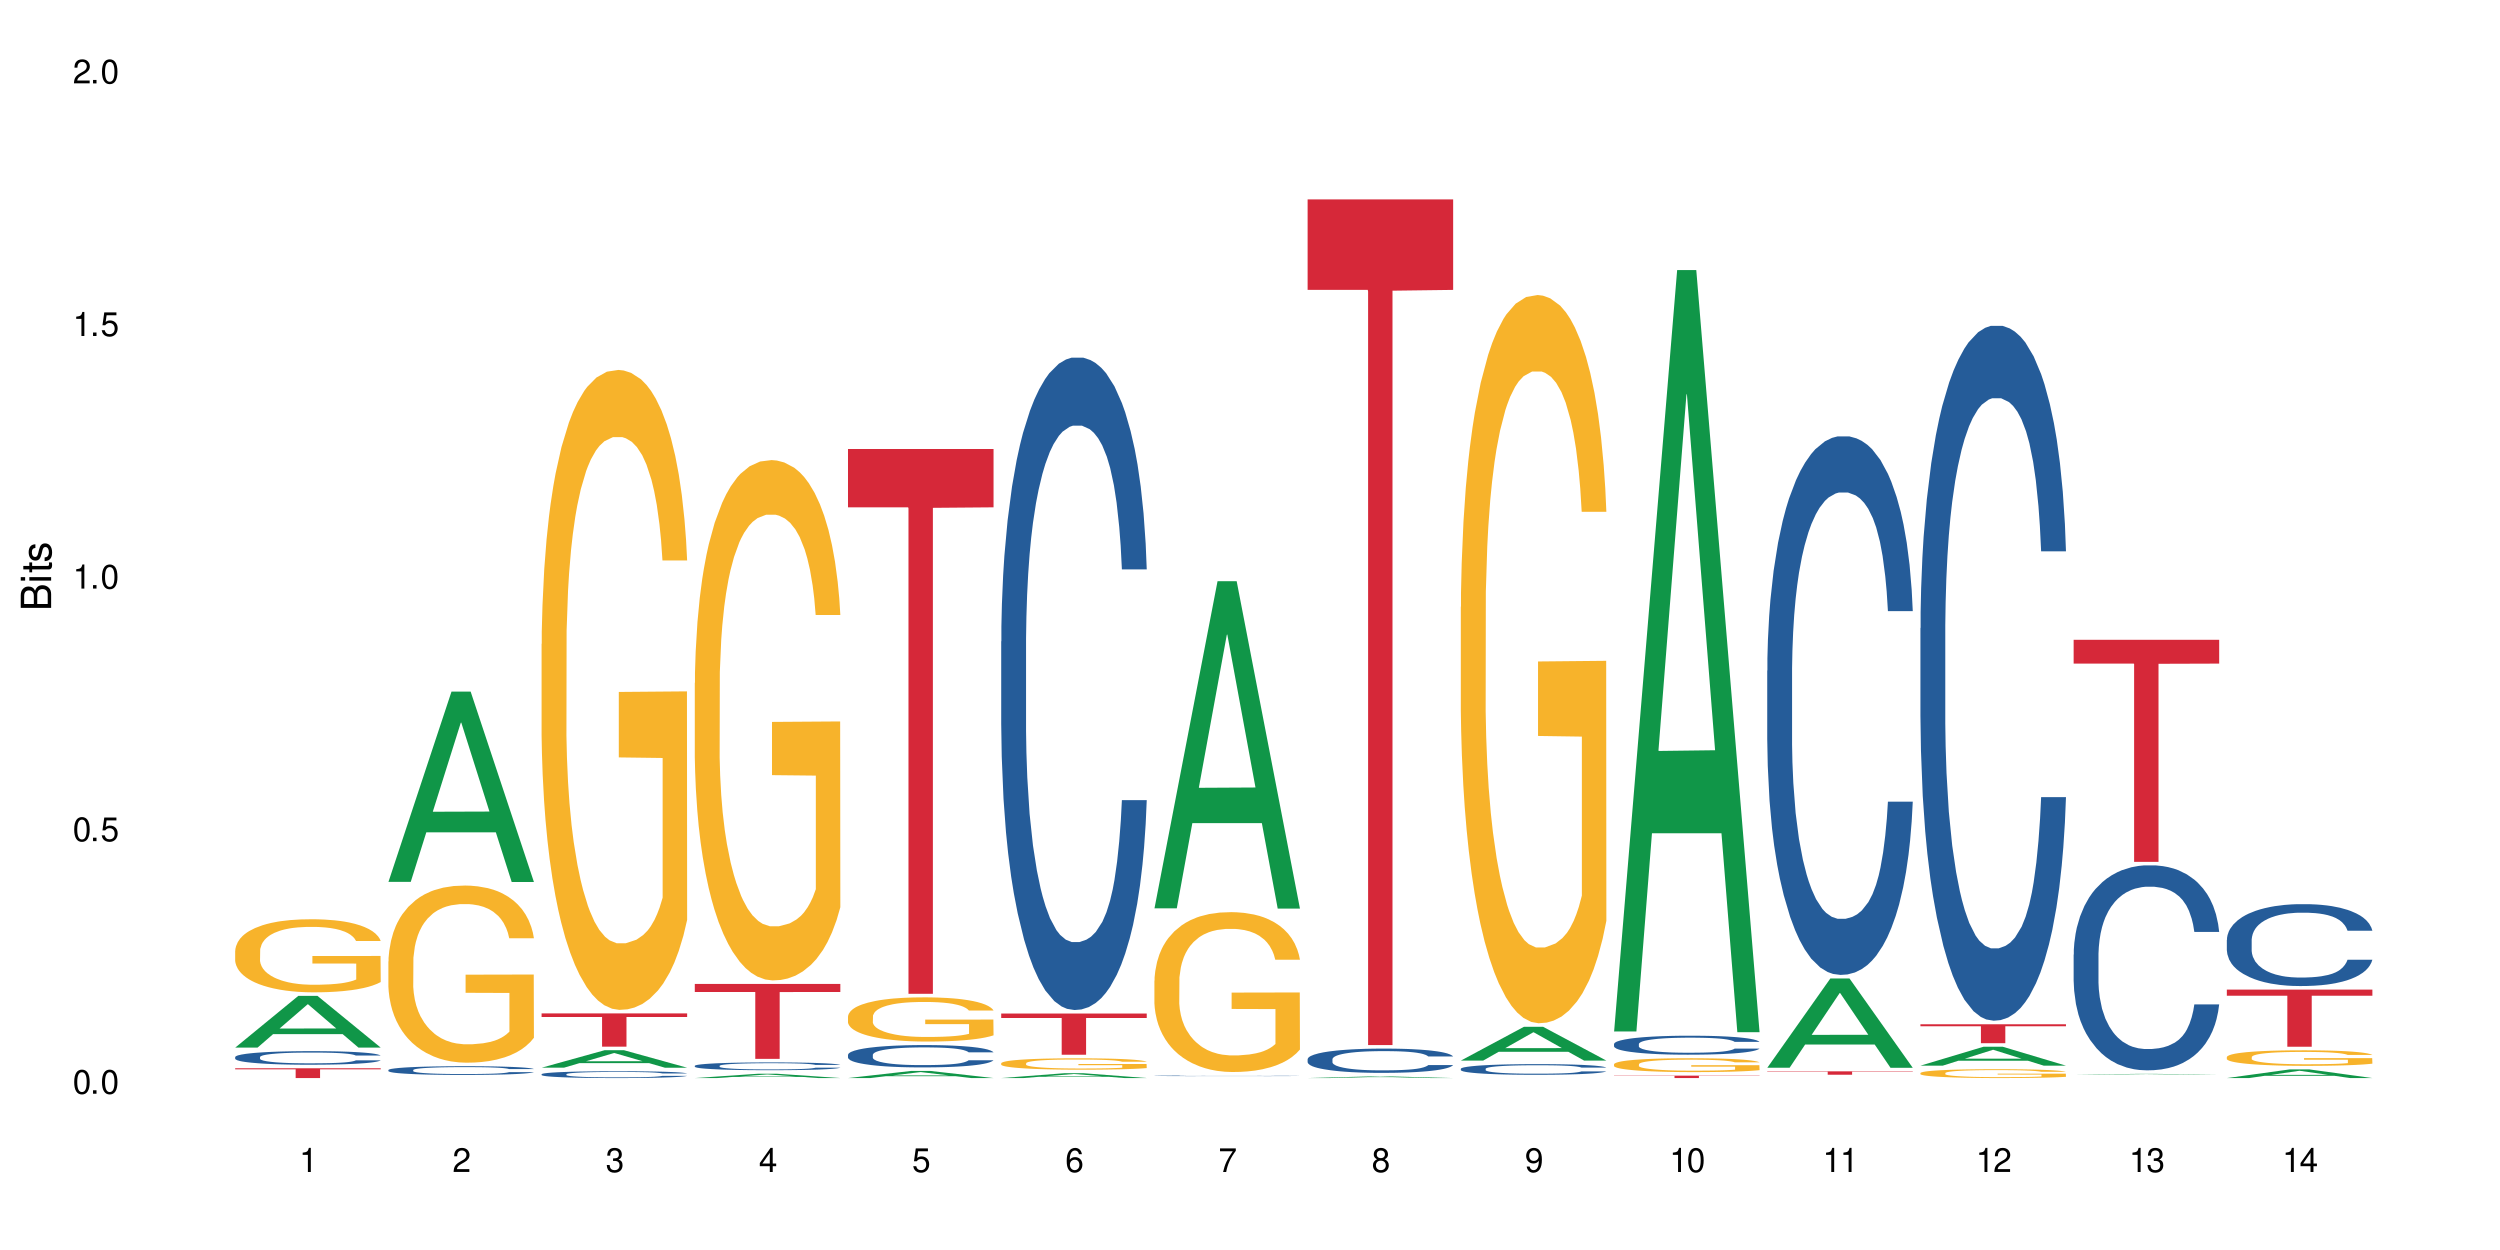 <?xml version="1.0" encoding="UTF-8"?>
<svg xmlns="http://www.w3.org/2000/svg" xmlns:xlink="http://www.w3.org/1999/xlink" width="720" height="360" viewBox="0 0 720 360">
<defs>
<g>
<g id="glyph-0-0">
</g>
<g id="glyph-0-1">
<path d="M 2.641 -6.938 C 2 -6.938 1.422 -6.656 1.078 -6.172 C 0.641 -5.562 0.406 -4.641 0.406 -3.359 C 0.406 -1.016 1.188 0.219 2.641 0.219 C 4.078 0.219 4.859 -1.016 4.859 -3.297 C 4.859 -4.641 4.656 -5.547 4.203 -6.172 C 3.844 -6.656 3.281 -6.938 2.641 -6.938 Z M 2.641 -6.188 C 3.547 -6.188 4 -5.25 4 -3.375 C 4 -1.406 3.562 -0.484 2.625 -0.484 C 1.734 -0.484 1.281 -1.438 1.281 -3.344 C 1.281 -5.25 1.734 -6.188 2.641 -6.188 Z M 2.641 -6.188 "/>
</g>
<g id="glyph-0-2">
<path d="M 1.828 -1 L 0.828 -1 L 0.828 0 L 1.828 0 Z M 1.828 -1 "/>
</g>
<g id="glyph-0-3">
<path d="M 4.562 -6.797 L 1.062 -6.797 L 0.547 -3.094 L 1.328 -3.094 C 1.719 -3.562 2.047 -3.734 2.578 -3.734 C 3.484 -3.734 4.062 -3.109 4.062 -2.094 C 4.062 -1.125 3.484 -0.531 2.578 -0.531 C 1.828 -0.531 1.375 -0.906 1.188 -1.672 L 0.328 -1.672 C 0.453 -1.109 0.547 -0.844 0.75 -0.594 C 1.125 -0.078 1.828 0.219 2.594 0.219 C 3.969 0.219 4.922 -0.781 4.922 -2.219 C 4.922 -3.562 4.031 -4.484 2.719 -4.484 C 2.25 -4.484 1.859 -4.359 1.469 -4.062 L 1.734 -5.969 L 4.562 -5.969 Z M 4.562 -6.797 "/>
</g>
<g id="glyph-0-4">
<path d="M 2.484 -4.938 L 2.484 0 L 3.328 0 L 3.328 -6.938 L 2.766 -6.938 C 2.469 -5.875 2.281 -5.734 0.984 -5.562 L 0.984 -4.938 Z M 2.484 -4.938 "/>
</g>
<g id="glyph-0-5">
<path d="M 4.859 -0.828 L 1.281 -0.828 C 1.359 -1.406 1.672 -1.781 2.5 -2.281 L 3.469 -2.828 C 4.406 -3.344 4.906 -4.062 4.906 -4.906 C 4.906 -5.484 4.672 -6.031 4.266 -6.406 C 3.859 -6.766 3.375 -6.938 2.719 -6.938 C 1.859 -6.938 1.219 -6.625 0.844 -6.031 C 0.609 -5.672 0.5 -5.234 0.484 -4.531 L 1.328 -4.531 C 1.359 -5.016 1.406 -5.281 1.531 -5.516 C 1.75 -5.938 2.188 -6.203 2.703 -6.203 C 3.469 -6.203 4.031 -5.641 4.031 -4.891 C 4.031 -4.344 3.719 -3.859 3.125 -3.516 L 2.234 -3 C 0.812 -2.172 0.406 -1.531 0.328 -0.016 L 4.859 -0.016 Z M 4.859 -0.828 "/>
</g>
<g id="glyph-0-6">
<path d="M 2.125 -3.188 L 2.578 -3.188 C 3.5 -3.188 3.984 -2.766 3.984 -1.922 C 3.984 -1.062 3.469 -0.531 2.594 -0.531 C 1.656 -0.531 1.203 -1 1.156 -2.016 L 0.312 -2.016 C 0.344 -1.453 0.438 -1.094 0.609 -0.781 C 0.953 -0.109 1.625 0.219 2.547 0.219 C 3.953 0.219 4.859 -0.625 4.859 -1.938 C 4.859 -2.828 4.516 -3.297 3.703 -3.594 C 4.344 -3.844 4.656 -4.328 4.656 -5.031 C 4.656 -6.219 3.875 -6.938 2.578 -6.938 C 1.203 -6.938 0.484 -6.172 0.453 -4.703 L 1.297 -4.703 C 1.312 -5.125 1.344 -5.359 1.453 -5.578 C 1.641 -5.969 2.062 -6.203 2.594 -6.203 C 3.344 -6.203 3.797 -5.75 3.797 -5 C 3.797 -4.516 3.609 -4.219 3.25 -4.047 C 3.016 -3.953 2.703 -3.922 2.125 -3.906 Z M 2.125 -3.188 "/>
</g>
<g id="glyph-0-7">
<path d="M 3.141 -1.672 L 3.141 0 L 3.984 0 L 3.984 -1.672 L 4.984 -1.672 L 4.984 -2.438 L 3.984 -2.438 L 3.984 -6.938 L 3.359 -6.938 L 0.266 -2.578 L 0.266 -1.672 Z M 3.141 -2.438 L 1 -2.438 L 3.141 -5.5 Z M 3.141 -2.438 "/>
</g>
<g id="glyph-0-8">
<path d="M 4.781 -5.125 C 4.609 -6.266 3.891 -6.938 2.844 -6.938 C 2.094 -6.938 1.422 -6.578 1.031 -5.953 C 0.594 -5.266 0.406 -4.422 0.406 -3.172 C 0.406 -2 0.578 -1.25 0.984 -0.641 C 1.359 -0.078 1.953 0.219 2.703 0.219 C 3.984 0.219 4.922 -0.75 4.922 -2.094 C 4.922 -3.375 4.062 -4.281 2.844 -4.281 C 2.172 -4.281 1.641 -4.031 1.281 -3.516 C 1.281 -5.234 1.828 -6.188 2.797 -6.188 C 3.391 -6.188 3.797 -5.797 3.938 -5.125 Z M 2.734 -3.531 C 3.547 -3.531 4.062 -2.953 4.062 -2.031 C 4.062 -1.156 3.484 -0.531 2.703 -0.531 C 1.922 -0.531 1.328 -1.188 1.328 -2.078 C 1.328 -2.938 1.906 -3.531 2.734 -3.531 Z M 2.734 -3.531 "/>
</g>
<g id="glyph-0-9">
<path d="M 4.984 -6.797 L 0.438 -6.797 L 0.438 -5.969 L 4.109 -5.969 C 2.5 -3.656 1.828 -2.234 1.328 0 L 2.219 0 C 2.594 -2.172 3.453 -4.047 4.984 -6.094 Z M 4.984 -6.797 "/>
</g>
<g id="glyph-0-10">
<path d="M 3.75 -3.656 C 4.469 -4.094 4.688 -4.438 4.688 -5.078 C 4.688 -6.172 3.844 -6.938 2.641 -6.938 C 1.438 -6.938 0.594 -6.172 0.594 -5.094 C 0.594 -4.438 0.812 -4.094 1.516 -3.656 C 0.734 -3.266 0.359 -2.703 0.359 -1.922 C 0.359 -0.656 1.281 0.219 2.641 0.219 C 3.984 0.219 4.922 -0.656 4.922 -1.922 C 4.922 -2.703 4.531 -3.266 3.75 -3.656 Z M 2.641 -6.188 C 3.359 -6.188 3.812 -5.75 3.812 -5.062 C 3.812 -4.406 3.344 -3.984 2.641 -3.984 C 1.922 -3.984 1.453 -4.406 1.453 -5.078 C 1.453 -5.75 1.922 -6.188 2.641 -6.188 Z M 2.641 -3.266 C 3.484 -3.266 4.062 -2.719 4.062 -1.906 C 4.062 -1.078 3.484 -0.531 2.625 -0.531 C 1.797 -0.531 1.219 -1.094 1.219 -1.906 C 1.219 -2.719 1.781 -3.266 2.641 -3.266 Z M 2.641 -3.266 "/>
</g>
<g id="glyph-0-11">
<path d="M 0.516 -1.578 C 0.672 -0.453 1.406 0.219 2.438 0.219 C 3.188 0.219 3.859 -0.141 4.266 -0.766 C 4.688 -1.453 4.891 -2.297 4.891 -3.547 C 4.891 -4.719 4.703 -5.453 4.312 -6.078 C 3.938 -6.641 3.344 -6.938 2.594 -6.938 C 1.297 -6.938 0.359 -5.969 0.359 -4.625 C 0.359 -3.344 1.234 -2.453 2.453 -2.453 C 3.094 -2.453 3.578 -2.672 4.016 -3.203 C 4 -1.484 3.469 -0.531 2.5 -0.531 C 1.906 -0.531 1.484 -0.906 1.359 -1.578 Z M 2.578 -6.203 C 3.375 -6.203 3.969 -5.531 3.969 -4.641 C 3.969 -3.797 3.391 -3.188 2.547 -3.188 C 1.734 -3.188 1.234 -3.766 1.234 -4.688 C 1.234 -5.562 1.797 -6.203 2.578 -6.203 Z M 2.578 -6.203 "/>
</g>
<g id="glyph-1-0">
</g>
<g id="glyph-1-1">
<path d="M 0 -0.953 L 0 -4.891 C 0 -5.719 -0.234 -6.344 -0.734 -6.797 C -1.188 -7.234 -1.812 -7.469 -2.5 -7.469 C -3.547 -7.469 -4.188 -7 -4.625 -5.875 C -4.984 -6.688 -5.625 -7.094 -6.531 -7.094 C -7.172 -7.094 -7.734 -6.859 -8.141 -6.391 C -8.562 -5.922 -8.75 -5.344 -8.75 -4.5 L -8.75 -0.953 Z M -4.984 -2.062 L -7.766 -2.062 L -7.766 -4.219 C -7.766 -4.844 -7.688 -5.203 -7.453 -5.5 C -7.219 -5.812 -6.859 -5.969 -6.375 -5.969 C -5.891 -5.969 -5.531 -5.812 -5.297 -5.5 C -5.062 -5.203 -4.984 -4.844 -4.984 -4.219 Z M -0.984 -2.062 L -4 -2.062 L -4 -4.781 C -4 -5.766 -3.438 -6.359 -2.484 -6.359 C -1.547 -6.359 -0.984 -5.766 -0.984 -4.781 Z M -0.984 -2.062 "/>
</g>
<g id="glyph-1-2">
<path d="M -6.281 -1.797 L -6.281 -0.797 L 0 -0.797 L 0 -1.797 Z M -8.75 -1.797 L -8.75 -0.797 L -7.484 -0.797 L -7.484 -1.797 Z M -8.75 -1.797 "/>
</g>
<g id="glyph-1-3">
<path d="M -6.281 -3.047 L -6.281 -2.016 L -8.016 -2.016 L -8.016 -1.016 L -6.281 -1.016 L -6.281 -0.172 L -5.469 -0.172 L -5.469 -1.016 L -0.719 -1.016 C -0.078 -1.016 0.281 -1.453 0.281 -2.234 C 0.281 -2.5 0.25 -2.719 0.188 -3.047 L -0.641 -3.047 C -0.609 -2.906 -0.594 -2.766 -0.594 -2.562 C -0.594 -2.141 -0.719 -2.016 -1.156 -2.016 L -5.469 -2.016 L -5.469 -3.047 Z M -6.281 -3.047 "/>
</g>
<g id="glyph-1-4">
<path d="M -4.531 -5.25 C -5.766 -5.25 -6.469 -4.422 -6.469 -2.969 C -6.469 -1.516 -5.719 -0.562 -4.547 -0.562 C -3.562 -0.562 -3.094 -1.062 -2.734 -2.562 L -2.516 -3.484 C -2.344 -4.188 -2.094 -4.469 -1.641 -4.469 C -1.047 -4.469 -0.641 -3.875 -0.641 -3 C -0.641 -2.453 -0.797 -2 -1.062 -1.75 C -1.25 -1.594 -1.422 -1.531 -1.875 -1.469 L -1.875 -0.406 C -0.422 -0.453 0.281 -1.266 0.281 -2.922 C 0.281 -4.5 -0.5 -5.516 -1.719 -5.516 C -2.656 -5.516 -3.172 -4.984 -3.469 -3.734 L -3.703 -2.766 C -3.891 -1.953 -4.156 -1.609 -4.594 -1.609 C -5.188 -1.609 -5.547 -2.125 -5.547 -2.938 C -5.547 -3.75 -5.203 -4.172 -4.531 -4.203 Z M -4.531 -5.25 "/>
</g>
</g>
</defs>
<rect x="-72" y="-36" width="864" height="432" fill="rgb(100%, 100%, 100%)" fill-opacity="1"/>
<path fill-rule="nonzero" fill="rgb(6.275%, 58.824%, 28.235%)" fill-opacity="1" d="M 67.73 301.703 L 67.777 301.688 L 85.914 286.809 L 91.422 286.809 L 109.648 301.715 L 103.242 301.715 L 98.676 297.824 L 78.656 297.824 L 74.18 301.703 L 67.73 301.703 L 80.582 296.215 L 96.84 296.199 L 88.734 289.246 L 88.645 289.23 L 88.555 289.273 L 80.539 296.199 L 80.582 296.215 Z M 67.73 301.703 "/>
<path fill-rule="nonzero" fill="rgb(14.51%, 36.078%, 60%)" fill-opacity="1" d="M 67.73 304.434 L 67.781 304.43 L 67.781 304.344 L 67.934 304.207 L 68.293 304.035 L 68.652 303.918 L 69.57 303.707 L 70.848 303.504 L 72.18 303.348 L 73.148 303.254 L 74.02 303.184 L 76.012 303.051 L 77.289 302.98 L 78.672 302.922 L 80.355 302.859 L 81.582 302.824 L 84.344 302.766 L 86.391 302.742 L 87.973 302.73 L 91.398 302.73 L 93.441 302.746 L 94.926 302.766 L 96.562 302.793 L 97.941 302.824 L 100.344 302.902 L 102.492 303.004 L 103.461 303.062 L 104.996 303.172 L 106.172 303.277 L 106.988 303.371 L 107.91 303.504 L 108.727 303.664 L 109.34 303.848 L 109.648 304 L 102.492 304 L 102.133 303.859 L 101.723 303.746 L 100.957 303.602 L 100.191 303.496 L 99.117 303.395 L 98.145 303.324 L 96.816 303.258 L 95.641 303.215 L 94.414 303.184 L 93.238 303.16 L 90.988 303.141 L 88.383 303.141 L 87.41 303.145 L 85.418 303.176 L 84.344 303.199 L 82.812 303.25 L 81.738 303.297 L 80.461 303.367 L 79.59 303.43 L 78.516 303.523 L 77.75 303.605 L 76.883 303.723 L 76.371 303.812 L 75.91 303.91 L 75.5 304.027 L 75.195 304.156 L 74.988 304.285 L 74.887 304.414 L 74.887 304.969 L 74.988 305.098 L 75.246 305.25 L 75.91 305.465 L 76.883 305.656 L 78.004 305.805 L 79.078 305.914 L 79.691 305.965 L 80.512 306.02 L 81.789 306.09 L 83.629 306.164 L 84.703 306.191 L 86.34 306.219 L 88.023 306.234 L 90.273 306.234 L 92.27 306.219 L 93.598 306.203 L 94.977 306.176 L 96.867 306.113 L 98.043 306.055 L 99.066 305.988 L 99.832 305.922 L 100.344 305.863 L 101.109 305.754 L 101.723 305.629 L 102.184 305.504 L 102.492 305.383 L 109.648 305.383 L 109.34 305.527 L 108.883 305.668 L 108.422 305.77 L 107.707 305.895 L 106.887 306.008 L 105.711 306.133 L 104.742 306.215 L 103.461 306.301 L 102.285 306.371 L 101.008 306.43 L 99.117 306.504 L 97.891 306.539 L 96.562 306.57 L 94.977 306.598 L 92.984 306.625 L 90.836 306.637 L 88.844 306.641 L 86.695 306.637 L 85.109 306.621 L 83.016 306.59 L 80.41 306.523 L 78.516 306.457 L 77.035 306.387 L 75.758 306.316 L 74.324 306.219 L 72.484 306.062 L 71.359 305.941 L 70.594 305.84 L 69.723 305.703 L 69.109 305.578 L 68.395 305.375 L 67.883 305.125 L 67.73 304.926 Z M 67.73 304.434 "/>
<path fill-rule="nonzero" fill="rgb(96.863%, 70.196%, 16.863%)" fill-opacity="1" d="M 67.73 273.758 L 67.781 273.738 L 67.781 273.355 L 67.988 272.492 L 68.496 271.297 L 69.164 270.316 L 69.879 269.551 L 70.34 269.145 L 71.105 268.57 L 71.77 268.145 L 73.457 267.281 L 75.602 266.473 L 76.777 266.129 L 78.109 265.801 L 80 265.434 L 80.867 265.301 L 83.527 264.992 L 86.543 264.801 L 89.863 264.742 L 91.398 264.762 L 93.496 264.84 L 96.355 265.051 L 97.992 265.242 L 99.27 265.434 L 100.602 265.684 L 102.234 266.07 L 103.77 266.531 L 104.996 266.992 L 106.223 267.57 L 107.246 268.184 L 108.113 268.855 L 108.883 269.664 L 109.34 270.336 L 109.648 271.012 L 102.543 271.012 L 102.133 270.336 L 101.672 269.816 L 100.906 269.184 L 100.141 268.723 L 99.375 268.355 L 97.941 267.855 L 96.715 267.551 L 95.18 267.281 L 93.699 267.109 L 92.012 266.992 L 90.988 266.953 L 88.281 266.953 L 85.828 267.09 L 84.395 267.242 L 83.375 267.395 L 81.941 267.684 L 81.074 267.914 L 80.562 268.07 L 79.027 268.664 L 78.004 269.203 L 77.445 269.566 L 76.727 270.145 L 76.215 270.664 L 75.652 271.434 L 75.348 272.012 L 74.938 273.316 L 74.887 276.777 L 75.039 277.508 L 75.348 278.297 L 75.758 278.988 L 76.371 279.719 L 76.984 280.277 L 78.059 281.027 L 78.977 281.527 L 79.691 281.852 L 81.074 282.371 L 81.637 282.543 L 82.965 282.891 L 84.344 283.16 L 86.031 283.391 L 87.309 283.508 L 89.355 283.602 L 91.961 283.602 L 95.027 283.488 L 96.969 283.332 L 98.301 283.18 L 99.168 283.043 L 100.242 282.832 L 101.008 282.641 L 101.723 282.43 L 102.594 282.102 L 102.594 277.508 L 89.969 277.488 L 89.969 275.336 L 109.598 275.316 L 109.648 282.832 L 108.574 283.352 L 107.246 283.852 L 105.969 284.238 L 104.637 284.562 L 102.746 284.93 L 101.215 285.16 L 98.863 285.43 L 96.715 285.602 L 94.465 285.719 L 92.473 285.773 L 90.121 285.793 L 88.023 285.754 L 85.777 285.641 L 83.988 285.484 L 82.352 285.293 L 80.715 285.043 L 78.672 284.641 L 77.34 284.312 L 75.961 283.91 L 74.582 283.43 L 73.355 282.91 L 72.535 282.508 L 71.719 282.047 L 70.848 281.469 L 70.031 280.816 L 69.418 280.219 L 68.855 279.547 L 68.445 278.91 L 68.039 278.047 L 67.832 277.355 L 67.73 276.758 Z M 67.73 273.758 "/>
<path fill-rule="nonzero" fill="rgb(83.922%, 15.686%, 22.353%)" fill-opacity="1" d="M 67.73 307.66 L 109.648 307.66 L 109.648 307.961 L 92.18 307.965 L 92.18 310.48 L 85.148 310.48 L 85.148 307.965 L 85.047 307.961 L 67.73 307.961 Z M 67.73 307.66 "/>
<path fill-rule="nonzero" fill="rgb(6.275%, 58.824%, 28.235%)" fill-opacity="1" d="M 111.855 253.969 L 111.898 253.914 L 130.035 199.172 L 135.543 199.172 L 153.77 254.02 L 147.367 254.02 L 142.801 239.703 L 122.781 239.703 L 118.301 253.969 L 111.855 253.969 L 124.707 233.781 L 140.961 233.727 L 132.855 208.133 L 132.766 208.082 L 132.68 208.234 L 124.66 233.727 L 124.707 233.781 Z M 111.855 253.969 "/>
<path fill-rule="nonzero" fill="rgb(14.51%, 36.078%, 60%)" fill-opacity="1" d="M 111.855 308.164 L 111.906 308.16 L 111.906 308.105 L 112.059 308.02 L 112.418 307.91 L 112.773 307.832 L 113.695 307.699 L 114.973 307.566 L 116.301 307.465 L 117.273 307.406 L 118.141 307.359 L 120.137 307.273 L 121.414 307.23 L 122.793 307.191 L 124.48 307.152 L 125.707 307.129 L 128.469 307.094 L 130.512 307.078 L 132.098 307.07 L 135.523 307.07 L 137.566 307.078 L 139.047 307.09 L 140.684 307.109 L 142.066 307.129 L 144.469 307.18 L 146.613 307.246 L 147.586 307.281 L 149.117 307.352 L 150.293 307.422 L 151.113 307.48 L 152.031 307.566 L 152.852 307.668 L 153.465 307.785 L 153.77 307.887 L 146.613 307.887 L 146.258 307.793 L 145.848 307.723 L 145.082 307.629 L 144.312 307.562 L 143.242 307.496 L 142.27 307.453 L 140.941 307.406 L 139.766 307.379 L 138.539 307.359 L 137.363 307.348 L 135.113 307.332 L 132.504 307.332 L 131.535 307.336 L 129.539 307.355 L 128.469 307.371 L 126.934 307.402 L 125.859 307.434 L 124.582 307.48 L 123.715 307.52 L 122.641 307.578 L 121.875 307.629 L 121.004 307.707 L 120.492 307.766 L 120.031 307.828 L 119.625 307.902 L 119.316 307.984 L 119.113 308.07 L 119.012 308.152 L 119.012 308.508 L 119.113 308.59 L 119.367 308.688 L 120.031 308.828 L 121.004 308.949 L 122.129 309.047 L 123.203 309.113 L 123.816 309.145 L 124.633 309.184 L 125.91 309.23 L 127.75 309.273 L 128.824 309.293 L 130.461 309.312 L 132.148 309.32 L 134.398 309.32 L 136.391 309.312 L 137.719 309.301 L 139.102 309.281 L 140.992 309.242 L 142.168 309.207 L 143.188 309.164 L 143.957 309.117 L 144.469 309.082 L 145.234 309.012 L 145.848 308.934 L 146.309 308.852 L 146.613 308.773 L 153.77 308.773 L 153.465 308.867 L 153.004 308.957 L 152.543 309.023 L 151.828 309.102 L 151.012 309.176 L 149.836 309.254 L 148.863 309.309 L 147.586 309.363 L 146.41 309.41 L 145.133 309.449 L 143.242 309.492 L 142.012 309.516 L 140.684 309.535 L 139.102 309.555 L 137.105 309.57 L 134.961 309.582 L 132.965 309.582 L 130.82 309.578 L 129.234 309.57 L 127.137 309.547 L 124.531 309.508 L 122.641 309.465 L 121.156 309.418 L 119.879 309.375 L 118.449 309.312 L 116.609 309.211 L 115.484 309.133 L 114.715 309.07 L 113.848 308.98 L 113.234 308.898 L 112.52 308.77 L 112.008 308.605 L 111.855 308.48 Z M 111.855 308.164 "/>
<path fill-rule="nonzero" fill="rgb(96.863%, 70.196%, 16.863%)" fill-opacity="1" d="M 111.855 276.887 L 111.906 276.84 L 111.906 275.91 L 112.109 273.812 L 112.621 270.922 L 113.285 268.547 L 114 266.684 L 114.461 265.703 L 115.227 264.309 L 115.891 263.281 L 117.578 261.184 L 119.727 259.227 L 120.902 258.391 L 122.23 257.598 L 124.121 256.711 L 124.992 256.387 L 127.648 255.641 L 130.664 255.176 L 133.988 255.035 L 135.523 255.082 L 137.617 255.27 L 140.48 255.781 L 142.117 256.246 L 143.395 256.711 L 144.723 257.316 L 146.359 258.25 L 147.891 259.367 L 149.117 260.488 L 150.348 261.883 L 151.367 263.375 L 152.238 265.008 L 153.004 266.961 L 153.465 268.594 L 153.77 270.223 L 146.664 270.223 L 146.258 268.594 L 145.797 267.336 L 145.031 265.797 L 144.262 264.68 L 143.496 263.793 L 142.066 262.582 L 140.84 261.836 L 139.305 261.184 L 137.82 260.766 L 136.137 260.488 L 135.113 260.395 L 132.402 260.395 L 129.949 260.719 L 128.52 261.094 L 127.496 261.465 L 126.066 262.164 L 125.195 262.723 L 124.684 263.094 L 123.152 264.539 L 122.129 265.844 L 121.566 266.73 L 120.852 268.129 L 120.34 269.387 L 119.777 271.25 L 119.469 272.648 L 119.062 275.816 L 119.012 284.203 L 119.164 285.973 L 119.469 287.883 L 119.879 289.559 L 120.492 291.332 L 121.105 292.684 L 122.18 294.5 L 123.102 295.711 L 123.816 296.504 L 125.195 297.762 L 125.758 298.18 L 127.086 299.02 L 128.469 299.672 L 130.152 300.23 L 131.434 300.508 L 133.477 300.742 L 136.082 300.742 L 139.152 300.465 L 141.094 300.09 L 142.422 299.719 L 143.293 299.391 L 144.363 298.879 L 145.133 298.414 L 145.848 297.898 L 146.715 297.109 L 146.715 285.973 L 134.09 285.926 L 134.09 280.707 L 153.719 280.66 L 153.77 298.879 L 152.699 300.137 L 151.367 301.348 L 150.09 302.281 L 148.762 303.07 L 146.871 303.957 L 145.336 304.516 L 142.984 305.168 L 140.84 305.59 L 138.59 305.867 L 136.594 306.008 L 134.242 306.055 L 132.148 305.961 L 129.898 305.68 L 128.109 305.309 L 126.473 304.844 L 124.84 304.238 L 122.793 303.258 L 121.465 302.465 L 120.082 301.488 L 118.703 300.324 L 117.477 299.066 L 116.66 298.086 L 115.84 296.969 L 114.973 295.57 L 114.152 293.988 L 113.539 292.543 L 112.98 290.91 L 112.57 289.375 L 112.16 287.277 L 111.957 285.602 L 111.855 284.156 Z M 111.855 276.887 "/>
<path fill-rule="nonzero" fill="rgb(6.275%, 58.824%, 28.235%)" fill-opacity="1" d="M 155.977 307.496 L 156.023 307.488 L 174.16 302.449 L 179.668 302.449 L 197.895 307.5 L 191.488 307.5 L 186.922 306.18 L 166.902 306.18 L 162.426 307.496 L 155.977 307.496 L 168.828 305.637 L 185.086 305.633 L 176.98 303.277 L 176.891 303.27 L 176.801 303.285 L 168.785 305.633 L 168.828 305.637 Z M 155.977 307.496 "/>
<path fill-rule="nonzero" fill="rgb(14.51%, 36.078%, 60%)" fill-opacity="1" d="M 155.977 309.371 L 156.027 309.367 L 156.027 309.324 L 156.18 309.258 L 156.539 309.172 L 156.898 309.113 L 157.816 309.004 L 159.094 308.902 L 160.426 308.824 L 161.395 308.777 L 162.266 308.742 L 164.258 308.676 L 165.535 308.641 L 166.918 308.609 L 168.602 308.582 L 169.828 308.562 L 172.59 308.535 L 174.637 308.52 L 176.219 308.516 L 179.645 308.516 L 181.688 308.523 L 183.172 308.531 L 184.809 308.547 L 186.188 308.562 L 188.59 308.602 L 190.738 308.652 L 191.707 308.68 L 193.242 308.738 L 194.418 308.789 L 195.234 308.836 L 196.156 308.902 L 196.973 308.984 L 197.586 309.074 L 197.895 309.152 L 190.738 309.152 L 190.379 309.082 L 189.969 309.027 L 189.203 308.953 L 188.438 308.898 L 187.363 308.848 L 186.391 308.812 L 185.062 308.781 L 183.887 308.758 L 182.66 308.742 L 181.484 308.73 L 179.234 308.719 L 176.629 308.719 L 175.656 308.723 L 173.664 308.738 L 172.59 308.75 L 171.059 308.777 L 169.984 308.801 L 168.707 308.836 L 167.836 308.867 L 166.762 308.914 L 165.996 308.953 L 165.129 309.012 L 164.617 309.059 L 164.156 309.109 L 163.746 309.168 L 163.441 309.23 L 163.234 309.297 L 163.133 309.359 L 163.133 309.641 L 163.234 309.703 L 163.492 309.781 L 164.156 309.891 L 165.129 309.984 L 166.25 310.059 L 167.324 310.113 L 167.938 310.141 L 168.758 310.168 L 170.035 310.203 L 171.875 310.238 L 172.949 310.254 L 174.582 310.27 L 176.27 310.273 L 178.52 310.273 L 180.512 310.27 L 181.844 310.258 L 183.223 310.246 L 185.113 310.215 L 186.289 310.184 L 187.312 310.152 L 188.078 310.117 L 188.59 310.09 L 189.355 310.031 L 189.969 309.973 L 190.43 309.91 L 190.738 309.848 L 197.895 309.848 L 197.586 309.918 L 197.129 309.988 L 196.668 310.043 L 195.953 310.105 L 195.133 310.16 L 193.957 310.223 L 192.988 310.266 L 191.707 310.309 L 190.531 310.344 L 189.254 310.375 L 187.363 310.41 L 186.137 310.43 L 184.809 310.445 L 183.223 310.457 L 181.23 310.473 L 179.082 310.477 L 177.09 310.48 L 174.941 310.477 L 173.355 310.469 L 171.262 310.453 L 168.652 310.422 L 166.762 310.387 L 165.281 310.352 L 164.004 310.316 L 162.57 310.27 L 160.73 310.188 L 159.605 310.129 L 158.84 310.078 L 157.969 310.008 L 157.355 309.945 L 156.641 309.844 L 156.129 309.719 L 155.977 309.617 Z M 155.977 309.371 "/>
<path fill-rule="nonzero" fill="rgb(96.863%, 70.196%, 16.863%)" fill-opacity="1" d="M 155.977 185.48 L 156.027 185.312 L 156.027 181.945 L 156.234 174.371 L 156.742 163.938 L 157.41 155.352 L 158.125 148.617 L 158.582 145.086 L 159.352 140.035 L 160.016 136.332 L 161.703 128.758 L 163.848 121.688 L 165.023 118.656 L 166.355 115.797 L 168.246 112.598 L 169.113 111.422 L 171.773 108.727 L 174.789 107.043 L 178.109 106.539 L 179.645 106.707 L 181.742 107.379 L 184.602 109.23 L 186.238 110.914 L 187.516 112.598 L 188.848 114.785 L 190.48 118.152 L 192.016 122.191 L 193.242 126.234 L 194.469 131.281 L 195.492 136.668 L 196.359 142.559 L 197.129 149.629 L 197.586 155.52 L 197.895 161.41 L 190.789 161.41 L 190.379 155.52 L 189.918 150.977 L 189.152 145.422 L 188.387 141.383 L 187.617 138.184 L 186.188 133.809 L 184.961 131.113 L 183.426 128.758 L 181.945 127.242 L 180.258 126.234 L 179.234 125.895 L 176.527 125.895 L 174.074 127.074 L 172.641 128.422 L 171.617 129.766 L 170.188 132.293 L 169.32 134.312 L 168.809 135.66 L 167.273 140.875 L 166.25 145.59 L 165.688 148.785 L 164.973 153.836 L 164.461 158.383 L 163.898 165.113 L 163.594 170.164 L 163.184 181.609 L 163.133 211.906 L 163.285 218.301 L 163.594 225.203 L 164.004 231.262 L 164.617 237.66 L 165.23 242.539 L 166.305 249.105 L 167.223 253.48 L 167.938 256.344 L 169.32 260.887 L 169.883 262.402 L 171.211 265.434 L 172.59 267.789 L 174.277 269.809 L 175.555 270.816 L 177.602 271.66 L 180.207 271.66 L 183.273 270.648 L 185.215 269.305 L 186.547 267.957 L 187.414 266.777 L 188.488 264.926 L 189.254 263.242 L 189.969 261.391 L 190.84 258.531 L 190.84 218.301 L 178.215 218.133 L 178.215 199.281 L 197.844 199.113 L 197.895 264.926 L 196.82 269.473 L 195.492 273.848 L 194.215 277.215 L 192.883 280.074 L 190.992 283.273 L 189.461 285.293 L 187.109 287.648 L 184.961 289.164 L 182.711 290.176 L 180.719 290.68 L 178.367 290.848 L 176.27 290.512 L 174.023 289.5 L 172.234 288.156 L 170.598 286.473 L 168.961 284.285 L 166.918 280.75 L 165.586 277.887 L 164.207 274.352 L 162.828 270.145 L 161.602 265.602 L 160.781 262.066 L 159.965 258.027 L 159.094 252.977 L 158.277 247.254 L 157.664 242.035 L 157.102 236.145 L 156.691 230.59 L 156.285 223.016 L 156.078 216.957 L 155.977 211.738 Z M 155.977 185.48 "/>
<path fill-rule="nonzero" fill="rgb(83.922%, 15.686%, 22.353%)" fill-opacity="1" d="M 155.977 291.863 L 197.895 291.863 L 197.895 292.887 L 180.426 292.898 L 180.426 301.434 L 173.395 301.434 L 173.395 292.906 L 173.293 292.887 L 155.977 292.887 Z M 155.977 291.863 "/>
<path fill-rule="nonzero" fill="rgb(6.275%, 58.824%, 28.235%)" fill-opacity="1" d="M 200.102 310.48 L 200.145 310.477 L 218.281 309.238 L 223.789 309.238 L 242.016 310.48 L 235.613 310.48 L 231.047 310.156 L 211.027 310.156 L 206.547 310.48 L 200.102 310.48 L 212.953 310.02 L 229.207 310.02 L 221.102 309.441 L 221.012 309.438 L 220.926 309.441 L 212.906 310.02 L 212.953 310.02 Z M 200.102 310.48 "/>
<path fill-rule="nonzero" fill="rgb(14.51%, 36.078%, 60%)" fill-opacity="1" d="M 200.102 306.949 L 200.152 306.949 L 200.152 306.898 L 200.305 306.82 L 200.664 306.723 L 201.02 306.656 L 201.941 306.535 L 203.219 306.418 L 204.547 306.328 L 205.52 306.273 L 206.387 306.23 L 208.383 306.156 L 209.66 306.117 L 211.039 306.082 L 212.727 306.047 L 213.953 306.027 L 216.715 305.992 L 218.758 305.98 L 220.344 305.973 L 223.77 305.973 L 225.812 305.98 L 227.293 305.992 L 228.93 306.008 L 230.312 306.027 L 232.715 306.07 L 234.859 306.129 L 235.832 306.164 L 237.363 306.227 L 238.539 306.289 L 239.359 306.34 L 240.277 306.418 L 241.098 306.508 L 241.711 306.613 L 242.016 306.703 L 234.859 306.703 L 234.504 306.621 L 234.094 306.559 L 233.328 306.473 L 232.559 306.414 L 231.488 306.352 L 230.516 306.312 L 229.188 306.273 L 228.012 306.25 L 226.785 306.23 L 225.609 306.219 L 223.359 306.207 L 220.75 306.207 L 219.781 306.211 L 217.785 306.227 L 216.715 306.242 L 215.18 306.27 L 214.105 306.297 L 212.828 306.34 L 211.961 306.375 L 210.887 306.426 L 210.117 306.473 L 209.25 306.543 L 208.738 306.594 L 208.277 306.652 L 207.871 306.719 L 207.562 306.789 L 207.359 306.867 L 207.258 306.941 L 207.258 307.258 L 207.359 307.332 L 207.613 307.418 L 208.277 307.543 L 209.25 307.652 L 210.375 307.738 L 211.449 307.801 L 212.062 307.832 L 212.879 307.863 L 214.156 307.902 L 215.996 307.945 L 217.07 307.961 L 218.707 307.977 L 220.395 307.988 L 222.645 307.988 L 225.965 307.969 L 227.348 307.953 L 229.238 307.918 L 230.414 307.883 L 231.434 307.844 L 232.203 307.805 L 232.715 307.773 L 233.48 307.711 L 234.094 307.641 L 234.555 307.566 L 234.859 307.496 L 242.016 307.496 L 241.711 307.578 L 241.25 307.66 L 240.789 307.719 L 240.074 307.793 L 239.258 307.855 L 238.082 307.926 L 237.109 307.973 L 235.832 308.027 L 234.656 308.066 L 233.379 308.098 L 231.488 308.141 L 230.258 308.16 L 228.93 308.18 L 227.348 308.195 L 225.352 308.211 L 223.207 308.219 L 221.211 308.219 L 219.066 308.215 L 217.48 308.207 L 215.383 308.191 L 212.777 308.152 L 210.887 308.113 L 209.402 308.074 L 208.125 308.035 L 206.695 307.977 L 204.855 307.887 L 203.73 307.816 L 202.961 307.762 L 202.094 307.68 L 201.48 307.609 L 200.766 307.492 L 200.254 307.348 L 200.102 307.234 Z M 200.102 306.949 "/>
<path fill-rule="nonzero" fill="rgb(96.863%, 70.196%, 16.863%)" fill-opacity="1" d="M 200.102 196.688 L 200.152 196.551 L 200.152 193.816 L 200.355 187.656 L 200.867 179.172 L 201.531 172.191 L 202.246 166.715 L 202.707 163.844 L 203.473 159.738 L 204.137 156.727 L 205.824 150.566 L 207.973 144.82 L 209.148 142.355 L 210.477 140.027 L 212.367 137.43 L 213.238 136.473 L 215.895 134.281 L 218.91 132.914 L 222.234 132.5 L 223.77 132.641 L 225.863 133.188 L 228.727 134.691 L 230.363 136.059 L 231.641 137.43 L 232.969 139.207 L 234.605 141.945 L 236.137 145.23 L 237.363 148.516 L 238.594 152.621 L 239.613 157 L 240.484 161.789 L 241.25 167.539 L 241.711 172.328 L 242.016 177.117 L 234.91 177.117 L 234.504 172.328 L 234.043 168.633 L 233.277 164.117 L 232.508 160.832 L 231.742 158.23 L 230.312 154.672 L 229.082 152.484 L 227.551 150.566 L 226.066 149.336 L 224.383 148.516 L 223.359 148.242 L 220.648 148.242 L 218.195 149.199 L 216.766 150.293 L 215.742 151.387 L 214.312 153.441 L 213.441 155.082 L 212.93 156.18 L 211.398 160.422 L 210.375 164.254 L 209.812 166.855 L 209.098 170.961 L 208.586 174.656 L 208.023 180.129 L 207.715 184.234 L 207.309 193.543 L 207.258 218.176 L 207.41 223.375 L 207.715 228.988 L 208.125 233.914 L 208.738 239.117 L 209.352 243.086 L 210.426 248.422 L 211.348 251.98 L 212.062 254.309 L 213.441 258.004 L 214.004 259.234 L 215.332 261.699 L 216.715 263.613 L 218.398 265.254 L 219.68 266.078 L 221.723 266.762 L 224.328 266.762 L 227.398 265.941 L 229.34 264.844 L 230.668 263.75 L 231.539 262.793 L 232.609 261.285 L 233.379 259.918 L 234.094 258.414 L 234.961 256.086 L 234.961 223.375 L 222.336 223.238 L 222.336 207.91 L 241.965 207.773 L 242.016 261.285 L 240.941 264.98 L 239.613 268.539 L 238.336 271.277 L 237.008 273.605 L 235.117 276.203 L 233.582 277.848 L 231.23 279.762 L 229.082 280.996 L 226.836 281.816 L 224.84 282.227 L 222.488 282.363 L 220.395 282.09 L 218.145 281.27 L 216.355 280.172 L 214.719 278.805 L 213.082 277.027 L 211.039 274.152 L 209.711 271.824 L 208.328 268.949 L 206.949 265.531 L 205.723 261.836 L 204.906 258.961 L 204.086 255.676 L 203.219 251.57 L 202.398 246.918 L 201.785 242.672 L 201.223 237.883 L 200.816 233.367 L 200.406 227.207 L 200.203 222.281 L 200.102 218.039 Z M 200.102 196.688 "/>
<path fill-rule="nonzero" fill="rgb(83.922%, 15.686%, 22.353%)" fill-opacity="1" d="M 200.102 283.379 L 242.016 283.379 L 242.016 285.688 L 224.547 285.711 L 224.547 304.957 L 217.52 304.957 L 217.52 285.73 L 217.418 285.688 L 200.102 285.688 Z M 200.102 283.379 "/>
<path fill-rule="nonzero" fill="rgb(6.275%, 58.824%, 28.235%)" fill-opacity="1" d="M 244.223 310.477 L 244.27 310.477 L 262.406 308.43 L 267.914 308.43 L 286.141 310.48 L 279.734 310.48 L 275.168 309.945 L 255.148 309.945 L 250.672 310.477 L 244.223 310.477 L 257.074 309.723 L 273.332 309.723 L 265.227 308.766 L 265.137 308.762 L 265.047 308.77 L 257.031 309.723 L 257.074 309.723 Z M 244.223 310.477 "/>
<path fill-rule="nonzero" fill="rgb(14.51%, 36.078%, 60%)" fill-opacity="1" d="M 244.223 303.781 L 244.273 303.777 L 244.273 303.637 L 244.426 303.414 L 244.785 303.129 L 245.145 302.938 L 246.062 302.59 L 247.34 302.254 L 248.672 301.996 L 249.641 301.844 L 250.512 301.727 L 252.504 301.508 L 253.781 301.398 L 255.164 301.297 L 256.848 301.199 L 258.074 301.141 L 260.836 301.043 L 262.883 301.004 L 264.465 300.984 L 267.891 300.984 L 269.934 301.008 L 271.418 301.039 L 273.055 301.086 L 274.434 301.141 L 276.836 301.27 L 278.984 301.434 L 279.953 301.527 L 281.488 301.707 L 282.664 301.887 L 283.48 302.039 L 284.402 302.254 L 285.219 302.52 L 285.832 302.82 L 286.141 303.07 L 278.984 303.07 L 278.625 302.836 L 278.215 302.656 L 277.449 302.414 L 276.684 302.242 L 275.609 302.074 L 274.637 301.961 L 273.309 301.852 L 272.133 301.777 L 270.906 301.727 L 269.73 301.691 L 267.48 301.656 L 264.875 301.656 L 263.902 301.668 L 261.91 301.715 L 260.836 301.754 L 259.305 301.84 L 258.23 301.914 L 256.953 302.031 L 256.082 302.133 L 255.008 302.285 L 254.242 302.418 L 253.371 302.613 L 252.863 302.762 L 252.402 302.926 L 251.992 303.117 L 251.688 303.324 L 251.48 303.543 L 251.379 303.754 L 251.379 304.664 L 251.48 304.875 L 251.738 305.121 L 252.402 305.48 L 253.371 305.793 L 254.496 306.039 L 255.57 306.215 L 256.184 306.297 L 257.004 306.391 L 258.281 306.508 L 260.121 306.629 L 261.195 306.676 L 262.828 306.723 L 264.516 306.746 L 266.766 306.746 L 268.758 306.723 L 270.09 306.691 L 271.469 306.645 L 273.359 306.543 L 274.535 306.449 L 275.559 306.34 L 276.324 306.227 L 276.836 306.133 L 277.602 305.953 L 278.215 305.75 L 278.676 305.547 L 278.984 305.348 L 286.141 305.348 L 285.832 305.582 L 285.371 305.809 L 284.914 305.98 L 284.195 306.188 L 283.379 306.367 L 282.203 306.574 L 281.23 306.711 L 279.953 306.855 L 278.777 306.969 L 277.5 307.066 L 275.609 307.184 L 274.383 307.242 L 273.055 307.297 L 271.469 307.344 L 269.477 307.387 L 267.328 307.41 L 265.336 307.414 L 263.188 307.402 L 261.602 307.379 L 259.508 307.328 L 256.898 307.219 L 255.008 307.109 L 253.527 306.996 L 252.25 306.879 L 250.816 306.723 L 248.977 306.461 L 247.852 306.262 L 247.086 306.098 L 246.215 305.867 L 245.602 305.664 L 244.887 305.336 L 244.375 304.918 L 244.223 304.594 Z M 244.223 303.781 "/>
<path fill-rule="nonzero" fill="rgb(96.863%, 70.196%, 16.863%)" fill-opacity="1" d="M 244.223 292.688 L 244.273 292.676 L 244.273 292.445 L 244.477 291.922 L 244.988 291.199 L 245.652 290.609 L 246.371 290.141 L 246.828 289.898 L 247.598 289.551 L 248.262 289.293 L 249.949 288.77 L 252.094 288.281 L 253.27 288.07 L 254.602 287.875 L 256.492 287.652 L 257.359 287.57 L 260.02 287.387 L 263.035 287.27 L 266.355 287.234 L 267.891 287.246 L 269.988 287.293 L 272.848 287.422 L 274.484 287.539 L 275.762 287.652 L 277.094 287.805 L 278.727 288.039 L 280.262 288.316 L 281.488 288.594 L 282.715 288.945 L 283.738 289.316 L 284.605 289.723 L 285.371 290.211 L 285.832 290.617 L 286.141 291.027 L 279.035 291.027 L 278.625 290.617 L 278.164 290.305 L 277.398 289.922 L 276.633 289.641 L 275.863 289.422 L 274.434 289.117 L 273.207 288.934 L 271.672 288.77 L 270.191 288.664 L 268.504 288.594 L 267.48 288.57 L 264.773 288.57 L 262.32 288.652 L 260.887 288.746 L 259.863 288.84 L 258.434 289.016 L 257.566 289.152 L 257.055 289.246 L 255.52 289.605 L 254.496 289.934 L 253.934 290.152 L 253.219 290.504 L 252.707 290.816 L 252.145 291.281 L 251.84 291.633 L 251.43 292.422 L 251.379 294.516 L 251.531 294.957 L 251.84 295.434 L 252.25 295.852 L 252.863 296.293 L 253.477 296.633 L 254.547 297.086 L 255.469 297.387 L 256.184 297.586 L 257.566 297.898 L 258.129 298.004 L 259.457 298.215 L 260.836 298.375 L 262.523 298.516 L 263.801 298.586 L 265.848 298.645 L 268.453 298.645 L 271.52 298.574 L 273.461 298.48 L 274.793 298.387 L 275.66 298.305 L 276.734 298.18 L 277.5 298.062 L 278.215 297.934 L 279.086 297.738 L 279.086 294.957 L 266.461 294.945 L 266.461 293.645 L 286.09 293.633 L 286.141 298.18 L 285.066 298.492 L 283.738 298.797 L 282.461 299.027 L 281.129 299.227 L 279.238 299.445 L 277.707 299.586 L 275.355 299.75 L 273.207 299.852 L 270.957 299.922 L 268.965 299.957 L 266.613 299.969 L 264.516 299.945 L 262.27 299.875 L 260.477 299.785 L 258.844 299.668 L 257.207 299.516 L 255.164 299.273 L 253.832 299.074 L 252.453 298.828 L 251.074 298.539 L 249.848 298.227 L 249.027 297.98 L 248.211 297.703 L 247.34 297.352 L 246.523 296.957 L 245.91 296.598 L 245.348 296.191 L 244.938 295.805 L 244.531 295.281 L 244.324 294.863 L 244.223 294.504 Z M 244.223 292.688 "/>
<path fill-rule="nonzero" fill="rgb(83.922%, 15.686%, 22.353%)" fill-opacity="1" d="M 244.223 129.316 L 286.141 129.316 L 286.141 146.109 L 268.672 146.258 L 268.672 286.219 L 261.641 286.219 L 261.641 146.406 L 261.539 146.109 L 244.223 146.109 Z M 244.223 129.316 "/>
<path fill-rule="nonzero" fill="rgb(6.275%, 58.824%, 28.235%)" fill-opacity="1" d="M 288.348 310.48 L 288.391 310.477 L 306.527 309.086 L 312.035 309.086 L 330.262 310.48 L 323.859 310.48 L 319.289 310.117 L 299.273 310.117 L 294.793 310.48 L 288.348 310.48 L 301.199 309.965 L 317.453 309.965 L 309.348 309.312 L 309.258 309.312 L 309.172 309.316 L 301.152 309.965 L 301.199 309.965 Z M 288.348 310.48 "/>
<path fill-rule="nonzero" fill="rgb(14.51%, 36.078%, 60%)" fill-opacity="1" d="M 288.348 184.758 L 288.398 184.586 L 288.398 180.465 L 288.551 173.941 L 288.906 165.695 L 289.266 160.031 L 290.188 149.898 L 291.465 140.109 L 292.793 132.551 L 293.766 128.086 L 294.633 124.652 L 296.629 118.297 L 297.906 115.035 L 299.285 112.117 L 300.973 109.195 L 302.199 107.48 L 304.961 104.73 L 307.004 103.531 L 308.59 103.016 L 312.012 103.016 L 314.059 103.703 L 315.539 104.559 L 317.176 105.934 L 318.559 107.48 L 320.961 111.258 L 323.105 116.066 L 324.078 118.812 L 325.609 124.137 L 326.785 129.289 L 327.605 133.754 L 328.523 140.109 L 329.344 147.836 L 329.957 156.594 L 330.262 163.98 L 323.105 163.98 L 322.75 157.109 L 322.34 151.785 L 321.574 144.746 L 320.805 139.766 L 319.73 134.785 L 318.762 131.523 L 317.434 128.258 L 316.258 126.199 L 315.031 124.652 L 313.855 123.621 L 311.605 122.594 L 308.996 122.594 L 308.027 122.934 L 306.031 124.309 L 304.961 125.512 L 303.426 127.914 L 302.352 130.148 L 301.074 133.582 L 300.207 136.504 L 299.133 140.969 L 298.363 144.918 L 297.496 150.586 L 296.984 154.879 L 296.523 159.688 L 296.117 165.352 L 295.809 171.363 L 295.605 177.719 L 295.504 183.898 L 295.504 210.52 L 295.605 216.699 L 295.859 223.914 L 296.523 234.391 L 297.496 243.492 L 298.621 250.703 L 299.695 255.855 L 300.309 258.262 L 301.125 261.008 L 302.402 264.441 L 304.242 267.879 L 305.316 269.25 L 306.953 270.625 L 308.641 271.312 L 310.891 271.312 L 312.883 270.625 L 314.211 269.766 L 315.594 268.391 L 317.484 265.473 L 318.66 262.727 L 319.68 259.461 L 320.449 256.199 L 320.961 253.453 L 321.727 248.129 L 322.34 242.289 L 322.801 236.277 L 323.105 230.441 L 330.262 230.441 L 329.957 237.309 L 329.496 244.008 L 329.035 248.988 L 328.32 254.996 L 327.504 260.32 L 326.328 266.332 L 325.355 270.281 L 324.078 274.574 L 322.902 277.836 L 321.625 280.758 L 319.73 284.191 L 318.504 285.91 L 317.176 287.453 L 315.594 288.828 L 313.598 290.031 L 311.453 290.719 L 309.457 290.891 L 307.312 290.547 L 305.727 289.859 L 303.629 288.312 L 301.023 285.223 L 299.133 281.957 L 297.648 278.695 L 296.371 275.262 L 294.941 270.625 L 293.102 263.07 L 291.977 257.23 L 291.207 252.422 L 290.34 245.723 L 289.727 239.715 L 289.012 230.098 L 288.5 217.902 L 288.348 208.457 Z M 288.348 184.758 "/>
<path fill-rule="nonzero" fill="rgb(96.863%, 70.196%, 16.863%)" fill-opacity="1" d="M 288.348 306.195 L 288.398 306.191 L 288.398 306.133 L 288.602 306 L 289.113 305.812 L 289.777 305.66 L 290.492 305.539 L 290.953 305.477 L 291.719 305.387 L 292.383 305.32 L 294.07 305.188 L 296.219 305.062 L 297.395 305.008 L 298.723 304.957 L 300.613 304.898 L 301.484 304.879 L 304.141 304.832 L 307.156 304.801 L 310.48 304.793 L 312.012 304.793 L 314.109 304.805 L 316.973 304.84 L 318.609 304.871 L 319.887 304.898 L 321.215 304.938 L 322.852 304.996 L 324.383 305.07 L 325.609 305.141 L 326.836 305.23 L 327.859 305.328 L 328.73 305.434 L 329.496 305.559 L 329.957 305.664 L 330.262 305.77 L 323.156 305.77 L 322.75 305.664 L 322.289 305.582 L 321.523 305.484 L 320.754 305.41 L 319.988 305.355 L 318.559 305.277 L 317.328 305.23 L 315.797 305.188 L 314.312 305.16 L 312.629 305.141 L 311.605 305.137 L 308.895 305.137 L 306.441 305.156 L 305.012 305.18 L 303.988 305.203 L 302.559 305.25 L 301.688 305.285 L 301.176 305.309 L 299.645 305.402 L 298.621 305.484 L 298.059 305.543 L 297.344 305.633 L 296.832 305.715 L 296.27 305.832 L 295.961 305.922 L 295.555 306.125 L 295.504 306.664 L 295.656 306.781 L 295.961 306.902 L 296.371 307.012 L 296.984 307.125 L 297.598 307.211 L 298.672 307.328 L 299.594 307.406 L 300.309 307.457 L 301.688 307.539 L 302.25 307.562 L 303.578 307.617 L 304.961 307.66 L 306.645 307.695 L 307.926 307.715 L 309.969 307.73 L 312.574 307.73 L 315.645 307.711 L 317.586 307.688 L 318.914 307.664 L 319.785 307.641 L 320.855 307.609 L 321.625 307.578 L 322.34 307.547 L 323.207 307.496 L 323.207 306.781 L 310.582 306.777 L 310.582 306.441 L 330.211 306.438 L 330.262 307.609 L 329.188 307.691 L 327.859 307.77 L 326.582 307.828 L 325.254 307.879 L 323.363 307.938 L 321.828 307.973 L 319.477 308.012 L 317.328 308.039 L 315.082 308.059 L 313.086 308.066 L 310.734 308.07 L 308.641 308.062 L 306.391 308.047 L 304.602 308.023 L 302.965 307.992 L 301.328 307.953 L 299.285 307.891 L 297.957 307.84 L 296.574 307.777 L 295.195 307.703 L 293.969 307.621 L 293.152 307.559 L 292.332 307.488 L 291.465 307.398 L 290.645 307.293 L 290.031 307.203 L 289.469 307.098 L 289.062 307 L 288.652 306.863 L 288.449 306.754 L 288.348 306.664 Z M 288.348 306.195 "/>
<path fill-rule="nonzero" fill="rgb(83.922%, 15.686%, 22.353%)" fill-opacity="1" d="M 288.348 291.906 L 330.262 291.906 L 330.262 293.176 L 312.793 293.188 L 312.793 303.773 L 305.766 303.773 L 305.766 293.199 L 305.664 293.176 L 288.348 293.176 Z M 288.348 291.906 "/>
<path fill-rule="nonzero" fill="rgb(6.275%, 58.824%, 28.235%)" fill-opacity="1" d="M 332.469 261.594 L 332.512 261.504 L 350.652 167.387 L 356.16 167.387 L 374.387 261.68 L 367.98 261.68 L 363.414 237.066 L 343.395 237.066 L 338.918 261.594 L 332.469 261.594 L 345.32 226.887 L 361.578 226.797 L 353.473 182.793 L 353.383 182.707 L 353.293 182.973 L 345.277 226.797 L 345.32 226.887 Z M 332.469 261.594 "/>
<path fill-rule="nonzero" fill="rgb(14.51%, 36.078%, 60%)" fill-opacity="1" d="M 332.469 309.832 L 332.52 309.832 L 332.52 309.828 L 332.672 309.824 L 333.391 309.809 L 334.309 309.801 L 335.586 309.793 L 336.918 309.785 L 337.887 309.781 L 338.758 309.777 L 340.75 309.773 L 342.027 309.77 L 343.406 309.766 L 345.094 309.766 L 346.32 309.762 L 349.082 309.762 L 351.129 309.758 L 358.18 309.758 L 359.664 309.762 L 362.68 309.762 L 365.082 309.766 L 367.23 309.77 L 368.199 309.773 L 369.734 309.777 L 370.91 309.781 L 371.727 309.785 L 372.648 309.793 L 373.465 309.801 L 374.078 309.809 L 374.387 309.812 L 367.23 309.812 L 366.871 309.809 L 366.461 309.805 L 365.695 309.797 L 364.93 309.793 L 363.855 309.789 L 362.883 309.785 L 361.555 309.781 L 360.379 309.781 L 359.152 309.777 L 349.082 309.777 L 347.547 309.781 L 346.477 309.785 L 345.199 309.785 L 344.328 309.789 L 343.254 309.793 L 342.488 309.797 L 341.617 309.801 L 341.109 309.805 L 340.648 309.809 L 340.238 309.816 L 339.934 309.82 L 339.727 309.824 L 339.625 309.832 L 339.625 309.855 L 339.727 309.859 L 339.984 309.867 L 340.648 309.875 L 341.617 309.887 L 342.742 309.891 L 343.816 309.895 L 344.43 309.898 L 345.25 309.902 L 346.527 309.902 L 348.367 309.906 L 349.441 309.906 L 351.074 309.91 L 358.336 309.91 L 359.715 309.906 L 361.605 309.906 L 362.781 309.902 L 363.805 309.898 L 364.57 309.895 L 365.082 309.895 L 365.848 309.891 L 366.461 309.883 L 366.922 309.879 L 367.23 309.875 L 374.387 309.875 L 374.078 309.879 L 373.617 309.887 L 373.16 309.891 L 372.441 309.895 L 371.625 309.898 L 370.449 309.906 L 369.477 309.91 L 368.199 309.914 L 367.023 309.914 L 365.746 309.918 L 363.855 309.922 L 362.629 309.922 L 361.301 309.926 L 347.754 309.926 L 345.145 309.922 L 343.254 309.918 L 341.773 309.918 L 340.496 309.914 L 339.062 309.91 L 337.223 309.902 L 336.098 309.898 L 335.332 309.895 L 334.461 309.887 L 333.848 309.883 L 333.133 309.871 L 332.621 309.863 L 332.469 309.852 Z M 332.469 309.832 "/>
<path fill-rule="nonzero" fill="rgb(96.863%, 70.196%, 16.863%)" fill-opacity="1" d="M 332.469 282.418 L 332.52 282.375 L 332.52 281.535 L 332.723 279.645 L 333.234 277.035 L 333.898 274.891 L 334.617 273.211 L 335.074 272.328 L 335.844 271.066 L 336.508 270.141 L 338.195 268.246 L 340.34 266.48 L 341.516 265.727 L 342.848 265.012 L 344.738 264.211 L 345.605 263.918 L 348.266 263.242 L 351.281 262.824 L 354.602 262.695 L 356.137 262.738 L 358.23 262.906 L 361.094 263.371 L 362.73 263.789 L 364.008 264.211 L 365.336 264.758 L 366.973 265.598 L 368.508 266.609 L 369.734 267.617 L 370.961 268.879 L 371.984 270.223 L 372.852 271.695 L 373.617 273.461 L 374.078 274.934 L 374.387 276.406 L 367.281 276.406 L 366.871 274.934 L 366.41 273.797 L 365.645 272.41 L 364.879 271.402 L 364.109 270.602 L 362.68 269.508 L 361.453 268.836 L 359.918 268.246 L 358.438 267.871 L 356.75 267.617 L 355.727 267.531 L 353.02 267.531 L 350.566 267.828 L 349.133 268.164 L 348.109 268.5 L 346.68 269.129 L 345.812 269.637 L 345.301 269.973 L 343.766 271.277 L 342.742 272.453 L 342.18 273.25 L 341.465 274.512 L 340.953 275.648 L 340.391 277.332 L 340.086 278.594 L 339.676 281.453 L 339.625 289.02 L 339.777 290.617 L 340.086 292.344 L 340.496 293.855 L 341.109 295.453 L 341.723 296.676 L 342.793 298.312 L 343.715 299.406 L 344.43 300.121 L 345.812 301.258 L 346.371 301.637 L 347.703 302.395 L 349.082 302.98 L 350.77 303.488 L 352.047 303.738 L 354.094 303.949 L 356.699 303.949 L 359.766 303.695 L 361.707 303.359 L 363.039 303.023 L 363.906 302.73 L 364.98 302.266 L 365.746 301.848 L 366.461 301.383 L 367.332 300.668 L 367.332 290.617 L 354.707 290.578 L 354.707 285.867 L 374.336 285.824 L 374.387 302.266 L 373.312 303.402 L 371.984 304.496 L 370.707 305.336 L 369.375 306.051 L 367.484 306.852 L 365.953 307.355 L 363.602 307.945 L 361.453 308.324 L 359.203 308.574 L 357.211 308.699 L 354.859 308.742 L 352.762 308.66 L 350.512 308.406 L 348.723 308.07 L 347.09 307.648 L 345.453 307.102 L 343.406 306.219 L 342.078 305.504 L 340.699 304.621 L 339.32 303.57 L 338.094 302.434 L 337.273 301.551 L 336.457 300.543 L 335.586 299.281 L 334.77 297.852 L 334.156 296.547 L 333.594 295.078 L 333.184 293.688 L 332.777 291.797 L 332.57 290.281 L 332.469 288.98 Z M 332.469 282.418 "/>
<path fill-rule="nonzero" fill="rgb(6.275%, 58.824%, 28.235%)" fill-opacity="1" d="M 376.594 310.48 L 376.637 310.48 L 394.773 310.004 L 400.281 310.004 L 418.508 310.48 L 412.105 310.48 L 407.535 310.355 L 387.52 310.355 L 383.039 310.48 L 376.594 310.48 L 389.445 310.305 L 405.699 310.305 L 397.594 310.082 L 397.414 310.082 L 389.398 310.305 L 389.445 310.305 Z M 376.594 310.48 "/>
<path fill-rule="nonzero" fill="rgb(14.51%, 36.078%, 60%)" fill-opacity="1" d="M 376.594 305.039 L 376.645 305.035 L 376.645 304.883 L 376.797 304.637 L 377.152 304.332 L 377.512 304.121 L 378.434 303.746 L 379.711 303.379 L 381.039 303.098 L 382.012 302.934 L 382.879 302.805 L 384.871 302.57 L 386.152 302.449 L 387.531 302.34 L 389.219 302.23 L 390.445 302.168 L 393.207 302.062 L 395.25 302.02 L 396.836 302 L 400.258 302 L 402.305 302.027 L 403.785 302.059 L 405.422 302.109 L 406.801 302.168 L 409.207 302.309 L 411.352 302.484 L 412.324 302.59 L 413.855 302.785 L 415.031 302.977 L 415.852 303.145 L 416.77 303.379 L 417.59 303.668 L 418.203 303.992 L 418.508 304.27 L 411.352 304.27 L 410.996 304.012 L 410.586 303.812 L 409.82 303.551 L 409.051 303.367 L 407.977 303.184 L 407.008 303.062 L 405.68 302.938 L 404.504 302.863 L 403.277 302.805 L 402.102 302.766 L 399.852 302.73 L 397.242 302.73 L 396.273 302.742 L 394.277 302.793 L 393.207 302.836 L 391.672 302.926 L 390.598 303.008 L 389.32 303.137 L 388.453 303.246 L 387.379 303.41 L 386.609 303.559 L 385.742 303.77 L 385.23 303.93 L 384.77 304.109 L 384.363 304.32 L 384.055 304.543 L 383.852 304.777 L 383.75 305.008 L 383.75 306 L 383.852 306.23 L 384.105 306.496 L 384.77 306.887 L 385.742 307.227 L 386.867 307.492 L 387.941 307.684 L 388.555 307.773 L 389.371 307.875 L 390.648 308.004 L 392.488 308.133 L 393.562 308.184 L 395.199 308.234 L 396.887 308.258 L 399.137 308.258 L 401.129 308.234 L 402.457 308.203 L 403.836 308.152 L 405.73 308.043 L 406.906 307.941 L 407.926 307.82 L 408.695 307.699 L 409.207 307.594 L 409.973 307.398 L 410.586 307.18 L 411.047 306.957 L 411.352 306.738 L 418.508 306.738 L 418.203 306.996 L 417.742 307.246 L 417.281 307.43 L 416.566 307.652 L 415.75 307.852 L 414.574 308.074 L 413.602 308.223 L 412.324 308.383 L 411.148 308.504 L 409.871 308.609 L 407.977 308.738 L 406.75 308.801 L 405.422 308.859 L 403.836 308.91 L 401.844 308.957 L 399.695 308.98 L 397.703 308.988 L 395.559 308.977 L 393.973 308.949 L 391.875 308.891 L 389.27 308.777 L 387.379 308.656 L 385.895 308.535 L 384.617 308.406 L 383.188 308.234 L 381.348 307.953 L 380.223 307.734 L 379.453 307.559 L 378.586 307.309 L 377.973 307.086 L 377.258 306.727 L 376.746 306.273 L 376.594 305.922 Z M 376.594 305.039 "/>
<path fill-rule="nonzero" fill="rgb(83.922%, 15.686%, 22.353%)" fill-opacity="1" d="M 376.594 57.418 L 418.508 57.418 L 418.508 83.488 L 401.039 83.719 L 401.039 300.984 L 394.012 300.984 L 394.012 83.945 L 393.91 83.488 L 376.594 83.488 Z M 376.594 57.418 "/>
<path fill-rule="nonzero" fill="rgb(6.275%, 58.824%, 28.235%)" fill-opacity="1" d="M 420.715 305.445 L 420.758 305.434 L 438.898 295.715 L 444.406 295.715 L 462.633 305.453 L 456.227 305.453 L 451.66 302.91 L 431.641 302.91 L 427.164 305.445 L 420.715 305.445 L 433.566 301.859 L 449.824 301.852 L 441.719 297.309 L 441.629 297.297 L 441.539 297.324 L 433.523 301.852 L 433.566 301.859 Z M 420.715 305.445 "/>
<path fill-rule="nonzero" fill="rgb(14.51%, 36.078%, 60%)" fill-opacity="1" d="M 420.715 307.809 L 420.766 307.805 L 420.766 307.738 L 420.918 307.629 L 421.277 307.496 L 421.637 307.402 L 422.555 307.238 L 423.832 307.078 L 425.164 306.953 L 426.133 306.879 L 427.004 306.824 L 428.996 306.719 L 430.273 306.668 L 431.652 306.617 L 433.34 306.57 L 434.566 306.543 L 437.328 306.5 L 439.371 306.477 L 440.957 306.469 L 444.383 306.469 L 446.426 306.48 L 447.91 306.496 L 449.547 306.52 L 450.926 306.543 L 453.328 306.605 L 455.477 306.684 L 456.445 306.73 L 457.98 306.816 L 459.156 306.898 L 459.973 306.973 L 460.895 307.078 L 461.711 307.203 L 462.324 307.348 L 462.633 307.469 L 455.477 307.469 L 455.117 307.355 L 454.707 307.27 L 453.941 307.152 L 453.176 307.07 L 452.102 306.988 L 451.129 306.938 L 449.801 306.883 L 448.625 306.848 L 447.398 306.824 L 446.223 306.809 L 443.973 306.789 L 441.367 306.789 L 440.395 306.797 L 438.402 306.82 L 437.328 306.84 L 435.793 306.879 L 434.723 306.914 L 433.441 306.969 L 432.574 307.02 L 431.5 307.09 L 430.734 307.156 L 429.863 307.25 L 429.355 307.32 L 428.895 307.398 L 428.484 307.492 L 428.18 307.59 L 427.973 307.691 L 427.871 307.793 L 427.871 308.23 L 427.973 308.332 L 428.23 308.449 L 428.895 308.621 L 429.863 308.77 L 430.988 308.887 L 432.062 308.973 L 432.676 309.012 L 433.496 309.055 L 434.773 309.113 L 436.613 309.168 L 437.688 309.191 L 439.32 309.215 L 441.008 309.223 L 443.258 309.223 L 445.25 309.215 L 446.582 309.199 L 447.961 309.176 L 449.852 309.129 L 451.027 309.082 L 452.051 309.031 L 452.816 308.977 L 453.328 308.934 L 454.094 308.844 L 454.707 308.75 L 455.168 308.652 L 455.477 308.555 L 462.633 308.555 L 462.324 308.668 L 461.863 308.777 L 461.406 308.859 L 460.688 308.957 L 459.871 309.043 L 458.695 309.145 L 457.723 309.207 L 456.445 309.277 L 455.27 309.332 L 453.992 309.379 L 452.102 309.434 L 450.875 309.465 L 449.547 309.488 L 447.961 309.512 L 445.969 309.531 L 443.82 309.543 L 441.828 309.543 L 439.68 309.539 L 438.094 309.527 L 436 309.504 L 433.391 309.453 L 431.5 309.398 L 430.02 309.344 L 428.742 309.289 L 427.309 309.215 L 425.469 309.09 L 424.344 308.992 L 423.578 308.914 L 422.707 308.805 L 422.094 308.707 L 421.379 308.551 L 420.867 308.352 L 420.715 308.195 Z M 420.715 307.809 "/>
<path fill-rule="nonzero" fill="rgb(96.863%, 70.196%, 16.863%)" fill-opacity="1" d="M 420.715 174.797 L 420.766 174.605 L 420.766 170.773 L 420.969 162.156 L 421.48 150.277 L 422.145 140.512 L 422.863 132.848 L 423.32 128.828 L 424.09 123.082 L 424.754 118.867 L 426.441 110.246 L 428.586 102.203 L 429.762 98.754 L 431.094 95.5 L 432.984 91.859 L 433.852 90.52 L 436.512 87.453 L 439.527 85.539 L 442.848 84.965 L 444.383 85.156 L 446.477 85.922 L 449.34 88.027 L 450.977 89.945 L 452.254 91.859 L 453.582 94.348 L 455.219 98.18 L 456.754 102.777 L 457.98 107.375 L 459.207 113.121 L 460.23 119.25 L 461.098 125.953 L 461.863 133.996 L 462.324 140.703 L 462.633 147.406 L 455.527 147.406 L 455.117 140.703 L 454.656 135.531 L 453.891 129.211 L 453.125 124.613 L 452.355 120.973 L 450.926 115.992 L 449.699 112.93 L 448.164 110.246 L 446.684 108.523 L 444.996 107.375 L 443.973 106.992 L 441.266 106.992 L 438.812 108.332 L 437.379 109.863 L 436.355 111.395 L 434.926 114.27 L 434.059 116.566 L 433.547 118.102 L 432.012 124.039 L 430.988 129.402 L 430.426 133.039 L 429.711 138.785 L 429.199 143.957 L 428.637 151.621 L 428.332 157.367 L 427.922 170.391 L 427.871 204.867 L 428.023 212.145 L 428.332 220 L 428.742 226.895 L 429.355 234.172 L 429.969 239.727 L 431.039 247.199 L 431.961 252.18 L 432.676 255.434 L 434.059 260.605 L 434.617 262.328 L 435.949 265.777 L 437.328 268.457 L 439.016 270.758 L 440.293 271.906 L 442.336 272.863 L 444.945 272.863 L 448.012 271.715 L 449.953 270.184 L 451.285 268.652 L 452.152 267.309 L 453.227 265.203 L 453.992 263.289 L 454.707 261.18 L 455.578 257.926 L 455.578 212.145 L 442.953 211.953 L 442.953 190.504 L 462.582 190.312 L 462.633 265.203 L 461.559 270.375 L 460.23 275.355 L 458.953 279.184 L 457.621 282.441 L 455.73 286.082 L 454.195 288.379 L 451.848 291.062 L 449.699 292.785 L 447.449 293.934 L 445.457 294.508 L 443.105 294.699 L 441.008 294.316 L 438.758 293.168 L 436.969 291.637 L 435.336 289.719 L 433.699 287.23 L 431.652 283.207 L 430.324 279.953 L 428.945 275.93 L 427.566 271.141 L 426.336 265.969 L 425.52 261.945 L 424.703 257.352 L 423.832 251.602 L 423.016 245.09 L 422.402 239.152 L 421.84 232.449 L 421.43 226.129 L 421.023 217.508 L 420.816 210.613 L 420.715 204.676 Z M 420.715 174.797 "/>
<path fill-rule="nonzero" fill="rgb(6.275%, 58.824%, 28.235%)" fill-opacity="1" d="M 464.836 297.066 L 464.883 296.859 L 483.02 77.777 L 488.527 77.777 L 506.754 297.27 L 500.352 297.27 L 495.781 239.977 L 475.766 239.977 L 471.285 297.066 L 464.836 297.066 L 477.691 216.273 L 493.945 216.066 L 485.84 113.637 L 485.75 113.43 L 485.66 114.051 L 477.645 216.066 L 477.691 216.273 Z M 464.836 297.066 "/>
<path fill-rule="nonzero" fill="rgb(14.51%, 36.078%, 60%)" fill-opacity="1" d="M 464.836 300.664 L 464.891 300.66 L 464.891 300.539 L 465.043 300.352 L 465.398 300.109 L 465.758 299.945 L 466.68 299.652 L 467.957 299.367 L 469.285 299.148 L 470.258 299.016 L 471.125 298.918 L 473.117 298.73 L 474.398 298.637 L 475.777 298.551 L 477.465 298.469 L 478.691 298.418 L 481.453 298.336 L 483.496 298.301 L 485.082 298.289 L 488.504 298.289 L 490.551 298.309 L 492.031 298.332 L 493.668 298.371 L 495.047 298.418 L 497.453 298.527 L 499.598 298.668 L 500.57 298.746 L 502.102 298.902 L 503.277 299.051 L 504.098 299.184 L 505.016 299.367 L 505.836 299.59 L 506.449 299.848 L 506.754 300.062 L 499.598 300.062 L 499.242 299.863 L 498.832 299.707 L 498.066 299.5 L 497.297 299.355 L 496.223 299.211 L 495.254 299.117 L 493.926 299.023 L 492.75 298.961 L 491.523 298.918 L 490.348 298.887 L 488.098 298.855 L 485.488 298.855 L 484.52 298.867 L 482.523 298.906 L 481.453 298.941 L 479.918 299.012 L 478.844 299.078 L 477.566 299.176 L 476.695 299.262 L 475.625 299.391 L 474.855 299.508 L 473.988 299.672 L 473.477 299.797 L 473.016 299.938 L 472.609 300.102 L 472.301 300.277 L 472.098 300.461 L 471.996 300.641 L 471.996 301.414 L 472.098 301.594 L 472.352 301.805 L 473.016 302.109 L 473.988 302.375 L 475.113 302.586 L 476.188 302.734 L 476.801 302.805 L 477.617 302.883 L 478.895 302.984 L 480.734 303.082 L 481.809 303.125 L 483.445 303.164 L 485.133 303.184 L 487.383 303.184 L 489.375 303.164 L 490.703 303.141 L 492.082 303.098 L 493.977 303.016 L 495.152 302.934 L 496.172 302.84 L 496.941 302.742 L 497.453 302.664 L 498.219 302.508 L 498.832 302.34 L 499.293 302.164 L 499.598 301.996 L 506.754 301.996 L 506.449 302.195 L 505.988 302.391 L 505.527 302.535 L 504.812 302.711 L 503.996 302.863 L 502.82 303.039 L 501.848 303.152 L 500.57 303.277 L 499.395 303.375 L 498.117 303.457 L 496.223 303.559 L 494.996 303.609 L 493.668 303.652 L 492.082 303.695 L 490.09 303.727 L 487.941 303.75 L 485.949 303.754 L 483.801 303.742 L 482.219 303.723 L 480.121 303.68 L 477.516 303.59 L 475.625 303.492 L 474.141 303.398 L 472.863 303.297 L 471.434 303.164 L 469.594 302.945 L 468.469 302.773 L 467.699 302.633 L 466.832 302.438 L 466.219 302.266 L 465.504 301.984 L 464.992 301.629 L 464.836 301.355 Z M 464.836 300.664 "/>
<path fill-rule="nonzero" fill="rgb(96.863%, 70.196%, 16.863%)" fill-opacity="1" d="M 464.836 306.48 L 464.891 306.477 L 464.891 306.406 L 465.094 306.242 L 465.605 306.016 L 466.27 305.828 L 466.984 305.684 L 467.445 305.605 L 468.211 305.496 L 468.875 305.414 L 470.562 305.25 L 472.711 305.098 L 473.887 305.031 L 475.215 304.969 L 477.105 304.902 L 477.977 304.875 L 480.633 304.816 L 483.648 304.781 L 486.973 304.77 L 488.504 304.773 L 490.602 304.789 L 493.465 304.828 L 495.102 304.863 L 496.379 304.902 L 497.707 304.949 L 499.344 305.023 L 500.875 305.109 L 502.102 305.195 L 503.328 305.305 L 504.352 305.422 L 505.223 305.551 L 505.988 305.703 L 506.449 305.832 L 506.754 305.961 L 499.648 305.961 L 499.242 305.832 L 498.781 305.734 L 498.012 305.613 L 497.246 305.527 L 496.48 305.457 L 495.047 305.359 L 493.82 305.305 L 492.289 305.25 L 490.805 305.219 L 489.117 305.195 L 488.098 305.191 L 485.387 305.191 L 482.934 305.215 L 481.504 305.246 L 480.48 305.273 L 479.047 305.328 L 478.18 305.371 L 477.668 305.402 L 476.137 305.516 L 475.113 305.617 L 474.551 305.688 L 473.836 305.797 L 473.324 305.895 L 472.762 306.039 L 472.453 306.148 L 472.047 306.398 L 471.996 307.055 L 472.148 307.195 L 472.453 307.344 L 472.863 307.477 L 473.477 307.613 L 474.09 307.719 L 475.164 307.863 L 476.082 307.957 L 476.801 308.02 L 478.18 308.117 L 478.742 308.152 L 480.07 308.215 L 481.453 308.266 L 483.137 308.312 L 484.418 308.332 L 486.461 308.352 L 489.066 308.352 L 492.137 308.328 L 494.078 308.301 L 495.406 308.27 L 496.277 308.246 L 497.348 308.207 L 498.117 308.168 L 498.832 308.129 L 499.699 308.066 L 499.699 307.195 L 487.074 307.191 L 487.074 306.781 L 506.703 306.777 L 506.754 308.207 L 505.68 308.305 L 504.352 308.398 L 503.074 308.473 L 501.746 308.535 L 499.855 308.602 L 498.32 308.648 L 495.969 308.699 L 493.82 308.73 L 491.574 308.754 L 489.578 308.766 L 487.227 308.77 L 485.133 308.762 L 482.883 308.738 L 481.094 308.711 L 479.457 308.672 L 477.82 308.625 L 475.777 308.547 L 474.449 308.488 L 473.066 308.41 L 471.688 308.32 L 470.461 308.219 L 469.645 308.145 L 468.824 308.055 L 467.957 307.945 L 467.137 307.82 L 466.523 307.707 L 465.961 307.582 L 465.555 307.461 L 465.145 307.297 L 464.941 307.164 L 464.836 307.051 Z M 464.836 306.48 "/>
<path fill-rule="nonzero" fill="rgb(83.922%, 15.686%, 22.353%)" fill-opacity="1" d="M 464.836 309.785 L 506.754 309.785 L 506.754 309.859 L 489.285 309.859 L 489.285 310.48 L 482.258 310.48 L 482.258 309.859 L 464.836 309.859 Z M 464.836 309.785 "/>
<path fill-rule="nonzero" fill="rgb(6.275%, 58.824%, 28.235%)" fill-opacity="1" d="M 508.961 307.512 L 509.004 307.488 L 527.145 281.797 L 532.652 281.797 L 550.879 307.535 L 544.473 307.535 L 539.906 300.816 L 519.887 300.816 L 515.41 307.512 L 508.961 307.512 L 521.812 298.039 L 538.07 298.016 L 529.965 286.004 L 529.875 285.98 L 529.785 286.051 L 521.77 298.016 L 521.812 298.039 Z M 508.961 307.512 "/>
<path fill-rule="nonzero" fill="rgb(14.51%, 36.078%, 60%)" fill-opacity="1" d="M 508.961 193.168 L 509.012 193.027 L 509.012 189.621 L 509.164 184.234 L 509.523 177.43 L 509.883 172.754 L 510.801 164.387 L 512.078 156.309 L 513.406 150.07 L 514.379 146.383 L 515.25 143.547 L 517.242 138.301 L 518.52 135.609 L 519.898 133.199 L 521.586 130.789 L 522.812 129.371 L 525.574 127.102 L 527.617 126.109 L 529.203 125.684 L 532.629 125.684 L 534.672 126.25 L 536.156 126.961 L 537.793 128.094 L 539.172 129.371 L 541.574 132.488 L 543.723 136.461 L 544.691 138.727 L 546.227 143.121 L 547.402 147.375 L 548.219 151.062 L 549.141 156.309 L 549.957 162.688 L 550.57 169.918 L 550.879 176.012 L 543.723 176.012 L 543.363 170.344 L 542.953 165.949 L 542.188 160.137 L 541.422 156.023 L 540.348 151.914 L 539.375 149.219 L 538.047 146.523 L 536.871 144.824 L 535.645 143.547 L 534.469 142.695 L 532.219 141.848 L 529.613 141.848 L 528.641 142.129 L 526.648 143.266 L 525.574 144.258 L 524.039 146.242 L 522.969 148.086 L 521.688 150.918 L 520.82 153.328 L 519.746 157.016 L 518.98 160.277 L 518.109 164.953 L 517.602 168.5 L 517.141 172.469 L 516.73 177.148 L 516.426 182.109 L 516.219 187.355 L 516.117 192.457 L 516.117 214.434 L 516.219 219.535 L 516.477 225.492 L 517.141 234.141 L 518.109 241.652 L 519.234 247.605 L 520.309 251.859 L 520.922 253.844 L 521.742 256.113 L 523.02 258.949 L 524.859 261.785 L 525.934 262.918 L 527.566 264.051 L 529.254 264.621 L 531.504 264.621 L 533.496 264.051 L 534.828 263.344 L 536.207 262.211 L 538.098 259.801 L 539.273 257.531 L 540.297 254.836 L 541.062 252.145 L 541.574 249.875 L 542.34 245.48 L 542.953 240.66 L 543.414 235.699 L 543.723 230.879 L 550.879 230.879 L 550.57 236.551 L 550.109 242.078 L 549.652 246.188 L 548.934 251.152 L 548.117 255.547 L 546.941 260.508 L 545.969 263.77 L 544.691 267.312 L 543.516 270.008 L 542.238 272.418 L 540.348 275.254 L 539.121 276.672 L 537.793 277.945 L 536.207 279.078 L 534.215 280.074 L 532.066 280.641 L 530.074 280.781 L 527.926 280.496 L 526.34 279.93 L 524.246 278.656 L 521.637 276.102 L 519.746 273.41 L 518.266 270.715 L 516.988 267.879 L 515.555 264.051 L 513.715 257.816 L 512.59 252.996 L 511.824 249.023 L 510.953 243.496 L 510.34 238.535 L 509.625 230.594 L 509.113 220.527 L 508.961 212.73 Z M 508.961 193.168 "/>
<path fill-rule="nonzero" fill="rgb(83.922%, 15.686%, 22.353%)" fill-opacity="1" d="M 508.961 308.551 L 550.879 308.551 L 550.879 308.656 L 533.406 308.656 L 533.406 309.527 L 526.379 309.527 L 526.379 308.66 L 526.277 308.656 L 508.961 308.656 Z M 508.961 308.551 "/>
<path fill-rule="nonzero" fill="rgb(6.275%, 58.824%, 28.235%)" fill-opacity="1" d="M 553.082 306.906 L 553.129 306.898 L 571.266 301.457 L 576.773 301.457 L 595 306.91 L 588.598 306.91 L 584.027 305.488 L 564.012 305.488 L 559.531 306.906 L 553.082 306.906 L 565.938 304.898 L 582.191 304.891 L 574.086 302.348 L 573.996 302.344 L 573.906 302.359 L 565.891 304.891 L 565.938 304.898 Z M 553.082 306.906 "/>
<path fill-rule="nonzero" fill="rgb(14.51%, 36.078%, 60%)" fill-opacity="1" d="M 553.082 180.922 L 553.137 180.742 L 553.137 176.352 L 553.289 169.398 L 553.645 160.617 L 554.004 154.582 L 554.926 143.789 L 556.203 133.363 L 557.531 125.316 L 558.504 120.559 L 559.371 116.898 L 561.363 110.133 L 562.645 106.656 L 564.023 103.547 L 565.711 100.438 L 566.938 98.609 L 569.695 95.68 L 571.742 94.402 L 573.328 93.852 L 576.75 93.852 L 578.797 94.582 L 580.277 95.5 L 581.914 96.961 L 583.293 98.609 L 585.695 102.633 L 587.844 107.754 L 588.816 110.68 L 590.348 116.352 L 591.523 121.84 L 592.344 126.594 L 593.262 133.363 L 594.082 141.594 L 594.695 150.926 L 595 158.789 L 587.844 158.789 L 587.484 151.473 L 587.078 145.801 L 586.312 138.301 L 585.543 132.996 L 584.469 127.691 L 583.5 124.219 L 582.172 120.742 L 580.996 118.547 L 579.766 116.898 L 578.59 115.801 L 576.344 114.707 L 573.734 114.707 L 572.766 115.07 L 570.77 116.535 L 569.695 117.816 L 568.164 120.375 L 567.09 122.754 L 565.812 126.414 L 564.941 129.523 L 563.871 134.277 L 563.102 138.484 L 562.234 144.523 L 561.723 149.094 L 561.262 154.215 L 560.855 160.254 L 560.547 166.656 L 560.344 173.422 L 560.242 180.008 L 560.242 208.363 L 560.344 214.945 L 560.598 222.629 L 561.262 233.789 L 562.234 243.484 L 563.359 251.164 L 564.434 256.652 L 565.047 259.215 L 565.863 262.141 L 567.141 265.801 L 568.98 269.457 L 570.055 270.922 L 571.691 272.387 L 573.379 273.117 L 575.625 273.117 L 577.621 272.387 L 578.949 271.469 L 580.328 270.008 L 582.223 266.898 L 583.398 263.969 L 584.418 260.496 L 585.188 257.02 L 585.695 254.094 L 586.465 248.422 L 587.078 242.203 L 587.539 235.801 L 587.844 229.582 L 595 229.582 L 594.695 236.898 L 594.234 244.031 L 593.773 249.336 L 593.059 255.738 L 592.242 261.41 L 591.066 267.812 L 590.094 272.02 L 588.816 276.594 L 587.641 280.066 L 586.363 283.176 L 584.469 286.836 L 583.242 288.664 L 581.914 290.312 L 580.328 291.773 L 578.336 293.055 L 576.188 293.785 L 574.195 293.969 L 572.047 293.605 L 570.465 292.871 L 568.367 291.227 L 565.762 287.934 L 563.871 284.457 L 562.387 280.98 L 561.109 277.324 L 559.68 272.387 L 557.836 264.336 L 556.715 258.117 L 555.945 252.996 L 555.078 245.859 L 554.465 239.457 L 553.75 229.215 L 553.238 216.227 L 553.082 206.168 Z M 553.082 180.922 "/>
<path fill-rule="nonzero" fill="rgb(96.863%, 70.196%, 16.863%)" fill-opacity="1" d="M 553.082 309.02 L 553.137 309.02 L 553.137 308.973 L 553.34 308.867 L 553.852 308.723 L 554.516 308.602 L 555.23 308.508 L 555.691 308.461 L 556.457 308.391 L 557.121 308.34 L 558.809 308.234 L 560.957 308.137 L 562.133 308.094 L 563.461 308.055 L 565.352 308.012 L 566.223 307.996 L 568.879 307.957 L 571.895 307.934 L 575.219 307.926 L 576.75 307.93 L 578.848 307.938 L 581.711 307.965 L 583.348 307.988 L 584.625 308.012 L 585.953 308.039 L 587.59 308.086 L 589.121 308.145 L 590.348 308.199 L 591.574 308.27 L 592.598 308.344 L 593.469 308.426 L 594.234 308.523 L 594.695 308.605 L 595 308.688 L 587.895 308.688 L 587.484 308.605 L 587.027 308.543 L 586.258 308.465 L 585.492 308.41 L 584.727 308.363 L 583.293 308.305 L 582.066 308.266 L 580.535 308.234 L 579.051 308.215 L 577.363 308.199 L 576.344 308.195 L 573.633 308.195 L 571.18 308.211 L 569.75 308.23 L 568.727 308.25 L 567.293 308.285 L 566.426 308.312 L 565.914 308.328 L 564.383 308.402 L 563.359 308.469 L 562.797 308.512 L 562.082 308.582 L 561.57 308.645 L 561.008 308.738 L 560.699 308.809 L 560.293 308.965 L 560.242 309.387 L 560.395 309.477 L 560.699 309.57 L 561.109 309.656 L 561.723 309.742 L 562.336 309.812 L 563.41 309.902 L 564.328 309.961 L 565.047 310.004 L 566.426 310.066 L 566.988 310.086 L 568.316 310.129 L 569.695 310.16 L 571.383 310.188 L 572.66 310.203 L 574.707 310.215 L 577.312 310.215 L 580.383 310.199 L 582.324 310.18 L 583.652 310.164 L 584.52 310.148 L 585.594 310.121 L 586.363 310.098 L 587.078 310.07 L 587.945 310.031 L 587.945 309.477 L 575.32 309.473 L 575.32 309.211 L 594.949 309.211 L 595 310.121 L 593.926 310.184 L 592.598 310.246 L 591.32 310.293 L 589.992 310.332 L 588.102 310.375 L 586.566 310.402 L 584.215 310.438 L 582.066 310.457 L 579.82 310.469 L 577.824 310.477 L 575.473 310.48 L 573.379 310.477 L 571.129 310.461 L 569.34 310.441 L 567.703 310.418 L 566.066 310.391 L 564.023 310.34 L 562.695 310.301 L 561.312 310.25 L 559.934 310.191 L 558.707 310.129 L 557.891 310.082 L 557.07 310.023 L 556.203 309.957 L 555.383 309.875 L 554.77 309.805 L 554.207 309.723 L 553.801 309.645 L 553.391 309.539 L 553.188 309.457 L 553.082 309.383 Z M 553.082 309.02 "/>
<path fill-rule="nonzero" fill="rgb(83.922%, 15.686%, 22.353%)" fill-opacity="1" d="M 553.082 294.984 L 595 294.984 L 595 295.57 L 577.531 295.574 L 577.531 300.441 L 570.504 300.441 L 570.504 295.582 L 570.402 295.57 L 553.082 295.57 Z M 553.082 294.984 "/>
<path fill-rule="nonzero" fill="rgb(6.275%, 58.824%, 28.235%)" fill-opacity="1" d="M 597.207 309.508 L 597.25 309.508 L 615.391 309.277 L 620.898 309.277 L 639.125 309.508 L 632.719 309.508 L 628.152 309.449 L 608.133 309.449 L 603.656 309.508 L 597.207 309.508 L 610.059 309.426 L 626.316 309.422 L 618.211 309.316 L 618.031 309.316 L 610.016 309.422 L 610.059 309.426 Z M 597.207 309.508 "/>
<path fill-rule="nonzero" fill="rgb(14.51%, 36.078%, 60%)" fill-opacity="1" d="M 597.207 274.918 L 597.258 274.863 L 597.258 273.57 L 597.41 271.52 L 597.77 268.93 L 598.125 267.148 L 599.047 263.965 L 600.324 260.891 L 601.652 258.516 L 602.625 257.113 L 603.496 256.035 L 605.488 254.039 L 606.766 253.012 L 608.145 252.094 L 609.832 251.18 L 611.059 250.637 L 613.82 249.773 L 615.863 249.398 L 617.449 249.234 L 620.875 249.234 L 622.918 249.453 L 624.402 249.723 L 626.039 250.152 L 627.418 250.637 L 629.82 251.824 L 631.969 253.336 L 632.938 254.199 L 634.473 255.871 L 635.648 257.492 L 636.465 258.895 L 637.387 260.891 L 638.203 263.316 L 638.816 266.07 L 639.125 268.391 L 631.969 268.391 L 631.609 266.23 L 631.199 264.559 L 630.434 262.348 L 629.668 260.781 L 628.594 259.219 L 627.621 258.191 L 626.293 257.168 L 625.117 256.52 L 623.891 256.035 L 622.715 255.711 L 620.465 255.387 L 617.859 255.387 L 616.887 255.496 L 614.895 255.926 L 613.82 256.305 L 612.285 257.059 L 611.215 257.762 L 609.934 258.84 L 609.066 259.758 L 607.992 261.16 L 607.227 262.402 L 606.355 264.18 L 605.848 265.531 L 605.387 267.039 L 604.977 268.82 L 604.672 270.711 L 604.465 272.707 L 604.363 274.648 L 604.363 283.012 L 604.465 284.953 L 604.723 287.219 L 605.387 290.512 L 606.355 293.371 L 607.48 295.637 L 608.555 297.254 L 609.168 298.012 L 609.988 298.875 L 611.266 299.953 L 613.105 301.031 L 614.18 301.465 L 615.812 301.895 L 617.5 302.109 L 619.75 302.109 L 621.742 301.895 L 623.074 301.625 L 624.453 301.195 L 626.344 300.277 L 627.52 299.414 L 628.543 298.387 L 629.309 297.363 L 629.82 296.5 L 630.586 294.828 L 631.199 292.992 L 631.66 291.105 L 631.969 289.27 L 639.125 289.27 L 638.816 291.426 L 638.355 293.531 L 637.898 295.098 L 637.18 296.984 L 636.363 298.656 L 635.188 300.547 L 634.215 301.785 L 632.938 303.137 L 631.762 304.16 L 630.484 305.078 L 628.594 306.156 L 627.367 306.695 L 626.039 307.184 L 624.453 307.613 L 622.461 307.992 L 620.312 308.207 L 618.32 308.262 L 616.172 308.152 L 614.586 307.938 L 612.492 307.453 L 609.883 306.48 L 607.992 305.457 L 606.512 304.43 L 605.23 303.352 L 603.801 301.895 L 601.961 299.52 L 600.836 297.688 L 600.07 296.176 L 599.199 294.07 L 598.586 292.184 L 597.871 289.16 L 597.359 285.332 L 597.207 282.363 Z M 597.207 274.918 "/>
<path fill-rule="nonzero" fill="rgb(83.922%, 15.686%, 22.353%)" fill-opacity="1" d="M 597.207 184.27 L 639.125 184.27 L 639.125 191.117 L 621.652 191.176 L 621.652 248.219 L 614.625 248.219 L 614.625 191.238 L 614.523 191.117 L 597.207 191.117 Z M 597.207 184.27 "/>
<path fill-rule="nonzero" fill="rgb(6.275%, 58.824%, 28.235%)" fill-opacity="1" d="M 641.328 310.477 L 641.375 310.477 L 659.512 307.98 L 665.02 307.98 L 683.246 310.48 L 676.844 310.48 L 672.273 309.828 L 652.258 309.828 L 647.777 310.477 L 641.328 310.477 L 654.184 309.559 L 670.438 309.555 L 662.332 308.391 L 662.242 308.387 L 662.152 308.395 L 654.137 309.555 L 654.184 309.559 Z M 641.328 310.477 "/>
<path fill-rule="nonzero" fill="rgb(14.51%, 36.078%, 60%)" fill-opacity="1" d="M 641.328 270.664 L 641.383 270.641 L 641.383 270.125 L 641.535 269.305 L 641.891 268.27 L 642.25 267.559 L 643.172 266.289 L 644.449 265.059 L 645.777 264.109 L 646.75 263.551 L 647.617 263.117 L 649.609 262.32 L 650.891 261.91 L 652.27 261.547 L 653.957 261.18 L 655.184 260.965 L 657.941 260.617 L 659.988 260.469 L 661.574 260.402 L 664.996 260.402 L 667.043 260.488 L 668.523 260.598 L 670.16 260.77 L 671.539 260.965 L 673.941 261.438 L 676.09 262.043 L 677.062 262.387 L 678.594 263.055 L 679.77 263.699 L 680.59 264.262 L 681.508 265.059 L 682.328 266.027 L 682.941 267.129 L 683.246 268.055 L 676.09 268.055 L 675.73 267.191 L 675.324 266.523 L 674.555 265.641 L 673.789 265.016 L 672.715 264.391 L 671.746 263.98 L 670.414 263.57 L 669.242 263.312 L 668.012 263.117 L 666.836 262.988 L 664.59 262.859 L 661.98 262.859 L 661.012 262.902 L 659.016 263.074 L 657.941 263.227 L 656.41 263.527 L 655.336 263.809 L 654.059 264.238 L 653.188 264.605 L 652.117 265.168 L 651.348 265.664 L 650.48 266.375 L 649.969 266.914 L 649.508 267.516 L 649.102 268.227 L 648.793 268.98 L 648.59 269.777 L 648.484 270.555 L 648.484 273.895 L 648.59 274.672 L 648.844 275.578 L 649.508 276.891 L 650.48 278.035 L 651.605 278.941 L 652.68 279.586 L 653.293 279.887 L 654.109 280.234 L 655.387 280.664 L 657.227 281.094 L 658.301 281.27 L 659.938 281.441 L 661.625 281.527 L 663.871 281.527 L 665.867 281.441 L 667.195 281.332 L 668.574 281.16 L 670.469 280.793 L 671.645 280.449 L 672.664 280.039 L 673.434 279.629 L 673.941 279.285 L 674.711 278.617 L 675.324 277.883 L 675.785 277.129 L 676.09 276.398 L 683.246 276.398 L 682.941 277.258 L 682.48 278.098 L 682.02 278.723 L 681.305 279.48 L 680.484 280.148 L 679.309 280.902 L 678.34 281.398 L 677.062 281.938 L 675.887 282.348 L 674.609 282.711 L 672.715 283.145 L 671.488 283.359 L 670.16 283.555 L 668.574 283.727 L 666.582 283.875 L 664.434 283.961 L 662.441 283.984 L 660.293 283.941 L 658.711 283.855 L 656.613 283.66 L 654.008 283.273 L 652.117 282.863 L 650.633 282.453 L 649.355 282.023 L 647.926 281.441 L 646.082 280.492 L 644.961 279.758 L 644.191 279.156 L 643.324 278.316 L 642.711 277.562 L 641.996 276.355 L 641.484 274.824 L 641.328 273.637 Z M 641.328 270.664 "/>
<path fill-rule="nonzero" fill="rgb(96.863%, 70.196%, 16.863%)" fill-opacity="1" d="M 641.328 304.402 L 641.383 304.398 L 641.383 304.316 L 641.586 304.133 L 642.098 303.879 L 642.762 303.672 L 643.477 303.508 L 643.938 303.422 L 644.703 303.301 L 645.367 303.211 L 647.055 303.023 L 649.203 302.852 L 650.379 302.781 L 651.707 302.711 L 653.598 302.633 L 654.469 302.605 L 657.125 302.539 L 660.141 302.496 L 663.465 302.484 L 664.996 302.488 L 667.094 302.504 L 669.957 302.551 L 671.59 302.59 L 672.871 302.633 L 674.199 302.684 L 675.836 302.766 L 677.367 302.867 L 678.594 302.965 L 679.82 303.086 L 680.844 303.219 L 681.715 303.359 L 682.48 303.531 L 682.941 303.676 L 683.246 303.82 L 676.141 303.82 L 675.73 303.676 L 675.273 303.566 L 674.504 303.43 L 673.738 303.332 L 672.973 303.254 L 671.539 303.148 L 670.312 303.082 L 668.781 303.023 L 667.297 302.988 L 665.609 302.965 L 664.59 302.957 L 661.879 302.957 L 659.426 302.984 L 657.996 303.016 L 656.973 303.051 L 655.539 303.109 L 654.672 303.16 L 654.16 303.191 L 652.625 303.32 L 651.605 303.434 L 651.043 303.512 L 650.328 303.637 L 649.816 303.746 L 649.254 303.91 L 648.945 304.031 L 648.539 304.309 L 648.484 305.047 L 648.641 305.203 L 648.945 305.371 L 649.355 305.516 L 649.969 305.672 L 650.582 305.793 L 651.656 305.949 L 652.574 306.059 L 653.293 306.129 L 654.672 306.238 L 655.234 306.273 L 656.562 306.348 L 657.941 306.406 L 659.629 306.453 L 660.906 306.48 L 662.953 306.5 L 665.559 306.5 L 668.625 306.477 L 670.57 306.441 L 671.898 306.41 L 672.766 306.383 L 673.84 306.336 L 674.609 306.297 L 675.324 306.25 L 676.191 306.18 L 676.191 305.203 L 663.566 305.199 L 663.566 304.738 L 683.195 304.734 L 683.246 306.336 L 682.172 306.445 L 680.844 306.555 L 679.566 306.633 L 678.238 306.703 L 676.344 306.781 L 674.812 306.832 L 672.461 306.887 L 670.312 306.926 L 668.066 306.949 L 666.07 306.961 L 663.719 306.965 L 661.625 306.957 L 659.375 306.934 L 657.586 306.902 L 655.949 306.859 L 654.312 306.805 L 652.27 306.719 L 650.941 306.652 L 649.559 306.566 L 648.18 306.461 L 646.953 306.352 L 646.137 306.266 L 645.316 306.168 L 644.449 306.047 L 643.629 305.906 L 643.016 305.777 L 642.453 305.637 L 642.047 305.5 L 641.637 305.316 L 641.434 305.168 L 641.328 305.043 Z M 641.328 304.402 "/>
<path fill-rule="nonzero" fill="rgb(83.922%, 15.686%, 22.353%)" fill-opacity="1" d="M 641.328 285 L 683.246 285 L 683.246 286.762 L 665.777 286.777 L 665.777 301.469 L 658.75 301.469 L 658.75 286.793 L 658.648 286.762 L 641.328 286.762 Z M 641.328 285 "/>
<g fill="rgb(0%, 0%, 0%)" fill-opacity="1">
<use xlink:href="#glyph-0-1" x="20.965" y="314.993"/>
<use xlink:href="#glyph-0-2" x="25.965" y="314.993"/>
<use xlink:href="#glyph-0-1" x="28.965" y="314.993"/>
</g>
<g fill="rgb(0%, 0%, 0%)" fill-opacity="1">
<use xlink:href="#glyph-0-1" x="20.965" y="242.251"/>
<use xlink:href="#glyph-0-2" x="25.965" y="242.251"/>
<use xlink:href="#glyph-0-3" x="28.965" y="242.251"/>
</g>
<g fill="rgb(0%, 0%, 0%)" fill-opacity="1">
<use xlink:href="#glyph-0-4" x="20.965" y="169.509"/>
<use xlink:href="#glyph-0-2" x="25.965" y="169.509"/>
<use xlink:href="#glyph-0-1" x="28.965" y="169.509"/>
</g>
<g fill="rgb(0%, 0%, 0%)" fill-opacity="1">
<use xlink:href="#glyph-0-4" x="20.965" y="96.767"/>
<use xlink:href="#glyph-0-2" x="25.965" y="96.767"/>
<use xlink:href="#glyph-0-3" x="28.965" y="96.767"/>
</g>
<g fill="rgb(0%, 0%, 0%)" fill-opacity="1">
<use xlink:href="#glyph-0-5" x="20.965" y="24.024"/>
<use xlink:href="#glyph-0-2" x="25.965" y="24.024"/>
<use xlink:href="#glyph-0-1" x="28.965" y="24.024"/>
</g>
<g fill="rgb(0%, 0%, 0%)" fill-opacity="1">
<use xlink:href="#glyph-0-4" x="86.188" y="337.532"/>
</g>
<g fill="rgb(0%, 0%, 0%)" fill-opacity="1">
<use xlink:href="#glyph-0-5" x="130.312" y="337.532"/>
</g>
<g fill="rgb(0%, 0%, 0%)" fill-opacity="1">
<use xlink:href="#glyph-0-6" x="174.434" y="337.532"/>
</g>
<g fill="rgb(0%, 0%, 0%)" fill-opacity="1">
<use xlink:href="#glyph-0-7" x="218.559" y="337.532"/>
</g>
<g fill="rgb(0%, 0%, 0%)" fill-opacity="1">
<use xlink:href="#glyph-0-3" x="262.68" y="337.532"/>
</g>
<g fill="rgb(0%, 0%, 0%)" fill-opacity="1">
<use xlink:href="#glyph-0-8" x="306.805" y="337.532"/>
</g>
<g fill="rgb(0%, 0%, 0%)" fill-opacity="1">
<use xlink:href="#glyph-0-9" x="350.926" y="337.532"/>
</g>
<g fill="rgb(0%, 0%, 0%)" fill-opacity="1">
<use xlink:href="#glyph-0-10" x="395.051" y="337.532"/>
</g>
<g fill="rgb(0%, 0%, 0%)" fill-opacity="1">
<use xlink:href="#glyph-0-11" x="439.172" y="337.532"/>
</g>
<g fill="rgb(0%, 0%, 0%)" fill-opacity="1">
<use xlink:href="#glyph-0-4" x="480.797" y="337.532"/>
<use xlink:href="#glyph-0-1" x="485.797" y="337.532"/>
</g>
<g fill="rgb(0%, 0%, 0%)" fill-opacity="1">
<use xlink:href="#glyph-0-4" x="524.918" y="337.532"/>
<use xlink:href="#glyph-0-4" x="529.918" y="337.532"/>
</g>
<g fill="rgb(0%, 0%, 0%)" fill-opacity="1">
<use xlink:href="#glyph-0-4" x="569.043" y="337.532"/>
<use xlink:href="#glyph-0-5" x="574.043" y="337.532"/>
</g>
<g fill="rgb(0%, 0%, 0%)" fill-opacity="1">
<use xlink:href="#glyph-0-4" x="613.164" y="337.532"/>
<use xlink:href="#glyph-0-6" x="618.164" y="337.532"/>
</g>
<g fill="rgb(0%, 0%, 0%)" fill-opacity="1">
<use xlink:href="#glyph-0-4" x="657.289" y="337.532"/>
<use xlink:href="#glyph-0-7" x="662.289" y="337.532"/>
</g>
<g fill="rgb(0%, 0%, 0%)" fill-opacity="1">
<use xlink:href="#glyph-1-1" x="14.725" y="176.012"/>
<use xlink:href="#glyph-1-2" x="14.725" y="168.012"/>
<use xlink:href="#glyph-1-3" x="14.725" y="165.012"/>
<use xlink:href="#glyph-1-4" x="14.725" y="162.012"/>
</g>
</svg>
